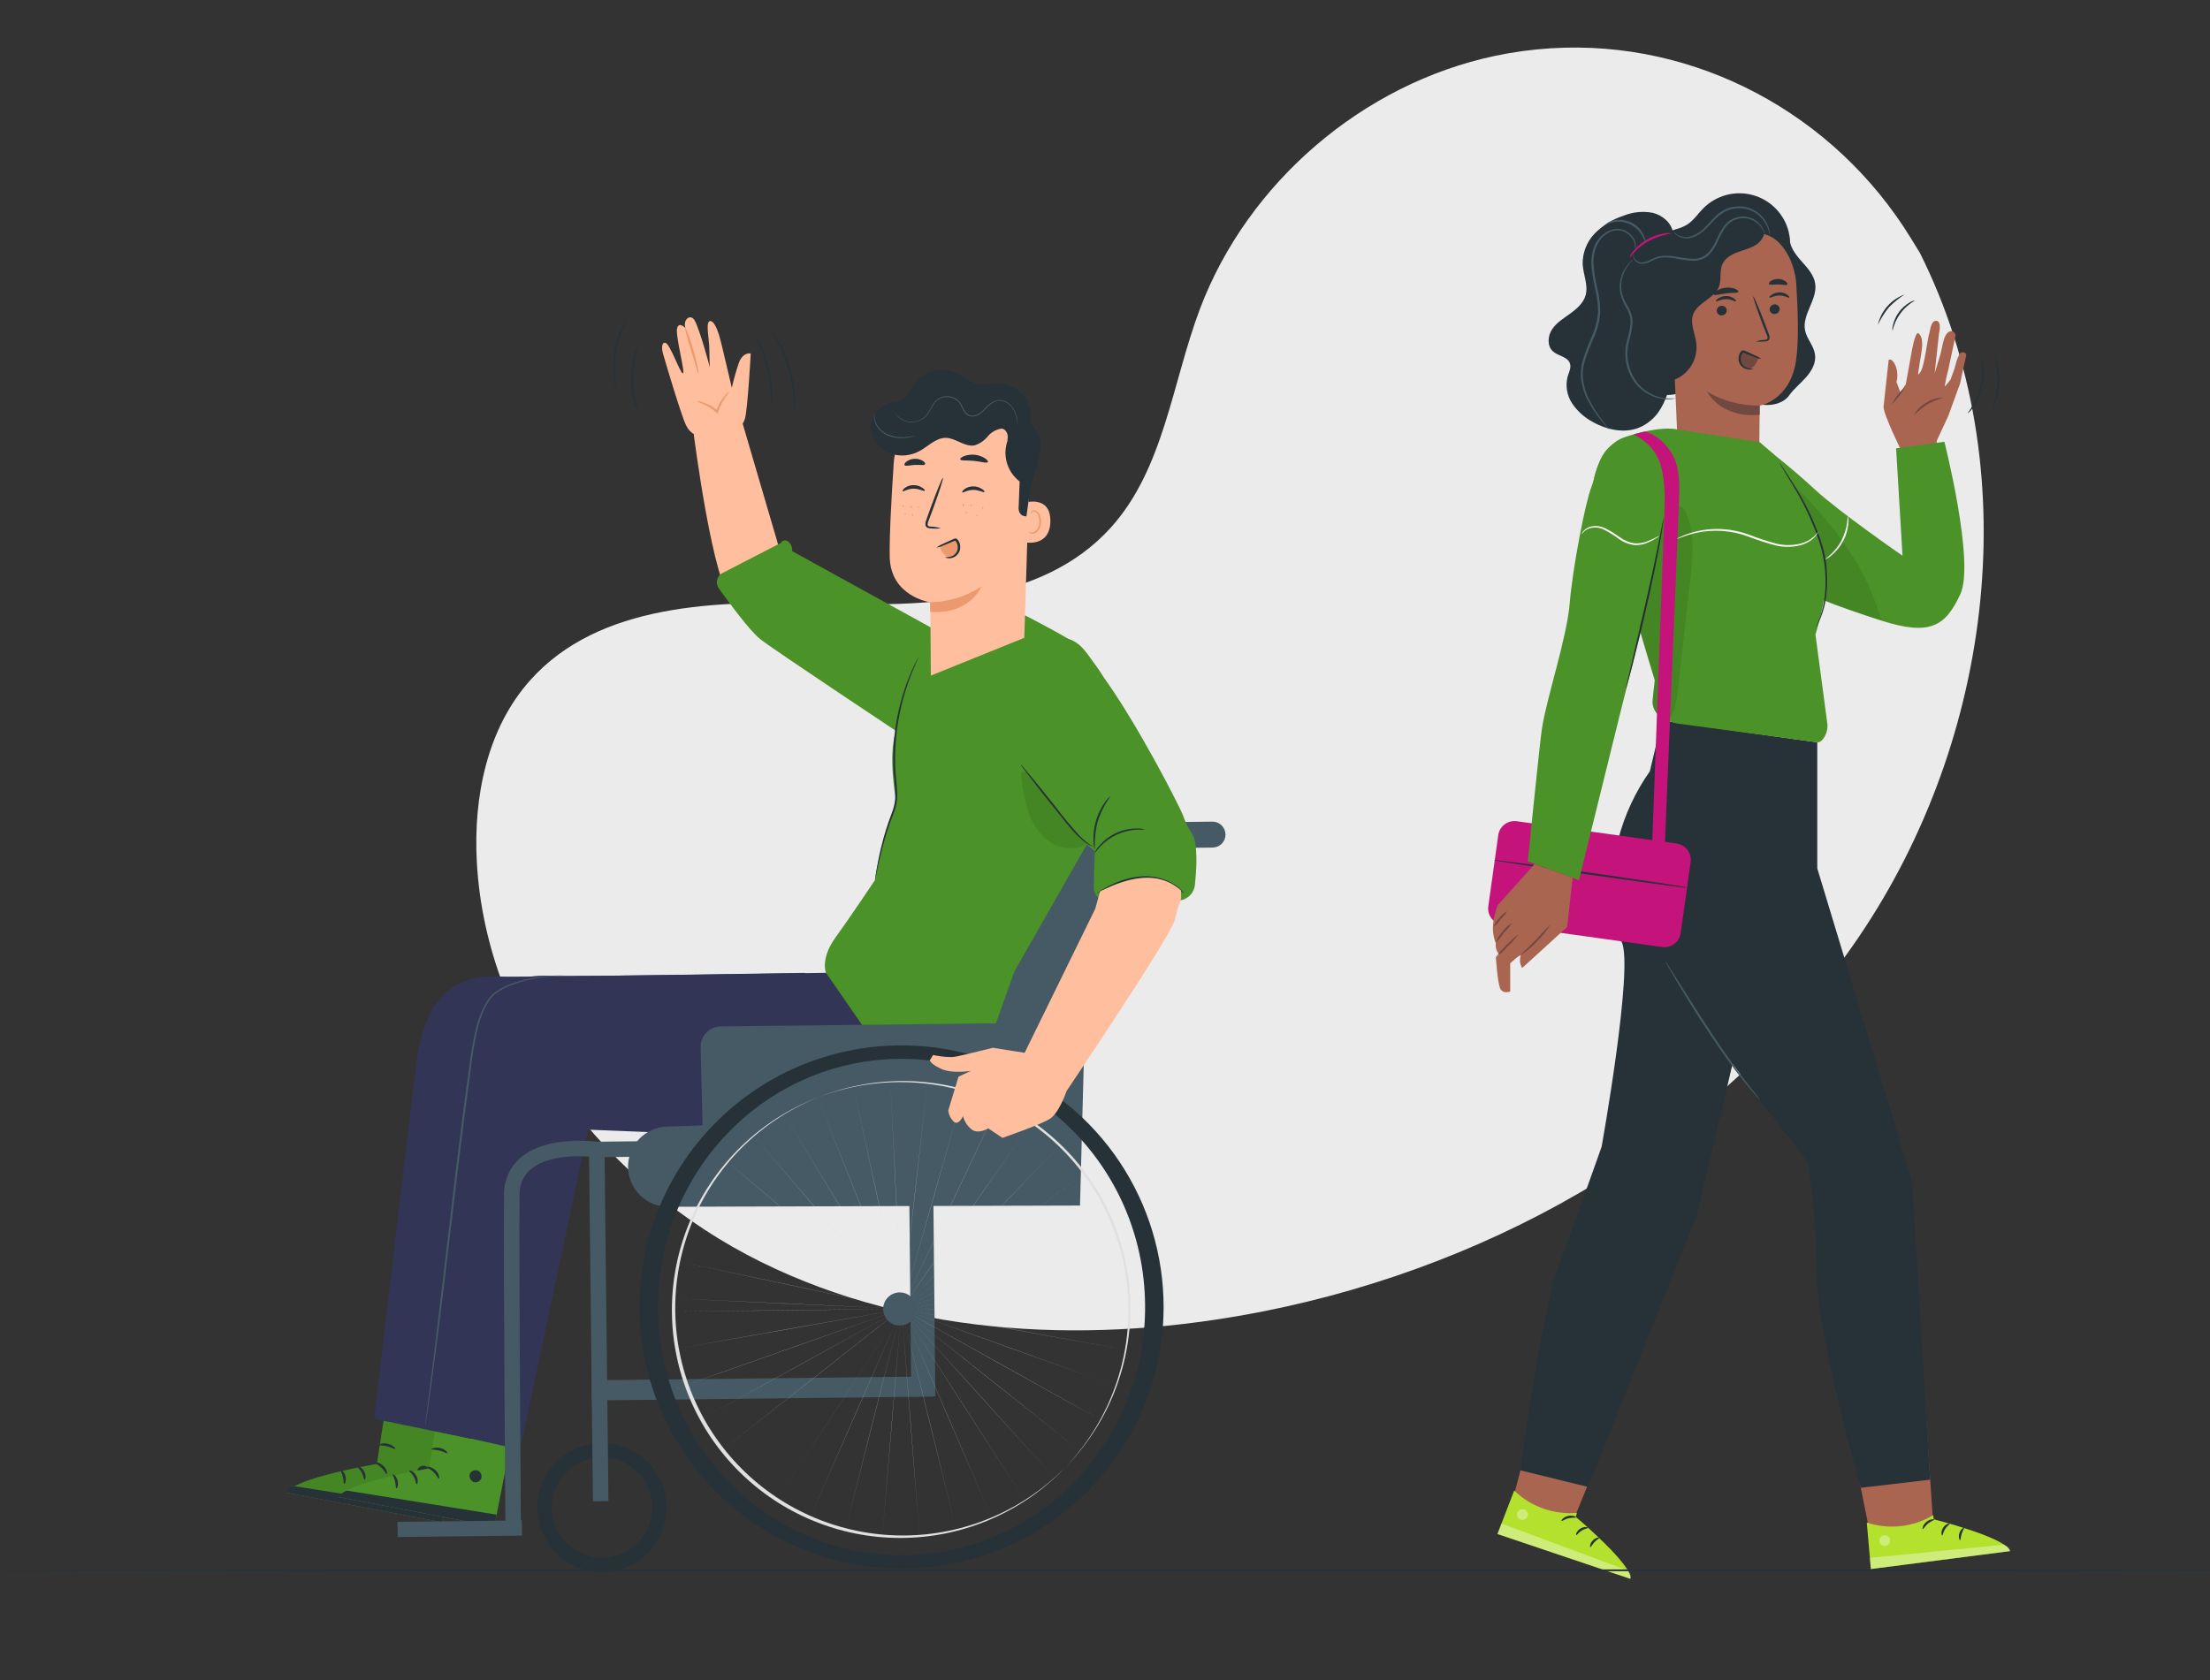 <svg width="568" height="432" viewBox="0 0 568 432" fill="none" xmlns="http://www.w3.org/2000/svg">
<rect x="0" y="0" width="568" height="432" fill="#333333" stroke="none"/>
<g clip-path="url(#clip0)">
<path d="M493.417 64.976L491.086 61.187C471.507 29.306 435.996 10.088 398.592 12.415C393.781 12.711 388.998 13.359 384.281 14.352C350.271 21.531 320.689 46.941 308.419 79.371C301.213 98.468 299.19 120.461 285.503 135.629C267.696 155.359 237.452 155.973 210.863 155.182C184.274 154.391 153.993 155.061 136.279 174.866C125.175 187.277 121.651 204.912 122.546 221.533C124.914 265.518 155.997 304.848 195.527 324.401C235.056 343.955 281.588 345.705 324.847 337.102C385.446 325.053 443.081 291.971 477.745 240.872C512.408 189.773 521.087 120.126 493.417 64.976Z" fill="#EBEBEB"/>
<path d="M229.161 184.54C229.161 184.54 191.02 155.824 188.242 154.111C183.338 151.094 178.304 111.662 178.304 111.662L190.424 107.36L200.129 140.48L236.489 162.975L229.161 184.54Z" fill="#FFBE9D"/>
<path d="M187.683 111.941C187.683 111.941 190.75 110.079 191.459 107.64C192.167 105.2 192.95 90.88 192.95 90.88C192.95 90.88 191.086 90.395 189.958 93.114C189.212 95.272 188.589 97.469 188.093 99.697C188.093 99.697 186.163 91.531 185.492 88.729C184.914 86.271 183.879 82.584 182.555 82.537C181.231 82.49 182.266 87.276 182.294 89.371C182.322 91.466 182.434 94.446 182.434 94.446C182.499 94.585 179.907 84.79 178.509 82.341C177.483 80.572 175.423 82.146 176.178 84.362C176.178 84.362 174.463 82.5 174.015 84.455C173.568 86.41 176.197 95.908 175.516 95.982C174.836 96.057 172.262 88.468 171.023 88.133C170.323 87.947 169.848 88.924 170.407 90.926C170.967 92.928 175.32 107.612 176.402 109.474C176.862 110.439 177.616 111.234 178.556 111.746L187.683 111.941Z" fill="#FFBE9D"/>
<path d="M179.162 103.208C179.743 103.173 180.325 103.275 180.859 103.506C182.199 103.953 183.433 104.669 184.486 105.61L184.048 105.731L184.104 105.563C184.571 104.205 185.282 102.943 186.201 101.839C186.91 100.992 187.46 100.582 187.506 100.628C187.553 100.675 185.642 102.658 184.616 105.768L184.57 105.926L184.43 106.327L184.122 106.047C181.745 103.869 179.097 103.366 179.162 103.208Z" fill="#EB996E"/>
<path d="M176.067 83.99C176.927 85.91 177.632 87.897 178.174 89.93C179.209 93.263 179.638 96.075 179.489 96.103C179.339 96.131 178.678 93.403 177.624 90.088C176.57 86.773 175.918 84.036 176.067 83.99Z" fill="#EB996E"/>
<path d="M247.817 166.039L203.589 141.69C203.632 141.23 203.564 140.765 203.388 140.337C203.213 139.909 202.936 139.53 202.582 139.232C202.445 139.112 202.283 139.025 202.107 138.976C201.932 138.928 201.748 138.919 201.569 138.952C201.389 138.984 201.22 139.056 201.072 139.162C200.925 139.269 200.804 139.407 200.717 139.567L185.688 147.314C185.345 147.494 185.044 147.746 184.807 148.052C184.57 148.358 184.401 148.712 184.312 149.089C184.224 149.466 184.218 149.858 184.294 150.238C184.371 150.618 184.528 150.976 184.756 151.29C187.45 155.014 192.503 161.923 195.3 164.242C198.097 166.56 233.525 190.071 233.525 190.071L247.817 166.039Z" fill="#4B9228"/>
<path d="M164.226 106.401C164.08 106.202 163.964 105.982 163.881 105.749C163.616 105.143 163.389 104.521 163.201 103.887C161.927 99.6 161.927 95.036 163.201 90.749C163.388 90.114 163.619 89.492 163.891 88.887C164.077 88.45 164.198 88.217 164.236 88.226C164.273 88.235 163.937 89.241 163.527 90.87C163.004 93.004 162.738 95.192 162.735 97.388C162.737 99.585 163.006 101.774 163.536 103.906C163.937 105.396 164.31 106.373 164.226 106.401Z" fill="#263238"/>
<path d="M158.307 99.772C158.192 99.547 158.116 99.305 158.083 99.055C157.934 98.397 157.822 97.732 157.747 97.062C157.261 92.604 157.999 88.098 159.882 84.027C160.157 83.413 160.468 82.816 160.815 82.239C160.928 82.018 161.073 81.814 161.243 81.634C161.318 81.634 160.815 82.565 160.181 84.166C158.492 88.239 157.771 92.646 158.074 97.044C158.204 98.72 158.381 99.753 158.307 99.772Z" fill="#263238"/>
<path d="M198.405 104.167C198.259 103.305 198.178 102.433 198.163 101.56C197.991 99.468 197.68 97.39 197.23 95.34C196.77 93.296 196.178 91.283 195.459 89.316C195.108 88.514 194.812 87.69 194.573 86.848C195.068 87.575 195.472 88.36 195.776 89.185C196.602 91.14 197.248 93.165 197.706 95.237C198.167 97.309 198.436 99.419 198.508 101.541C198.58 102.417 198.545 103.299 198.405 104.167Z" fill="#263238"/>
<path d="M204.148 106.234C204.064 106.234 204.148 104.958 204.017 102.919C203.871 100.269 203.434 97.643 202.712 95.088C201.977 92.538 200.967 90.075 199.701 87.742C198.722 85.954 197.994 84.949 198.06 84.865C198.284 85.062 198.479 85.291 198.638 85.544C199.127 86.197 199.581 86.874 199.999 87.574C202.759 92.222 204.263 97.507 204.362 102.91C204.38 103.724 204.352 104.538 204.278 105.349C204.276 105.649 204.232 105.946 204.148 106.234Z" fill="#263238"/>
<path d="M265.829 211.756L253.373 271.077L278.611 270.797L289.295 218.153L311.67 217.901C312.108 217.896 312.541 217.805 312.944 217.633C313.348 217.461 313.713 217.212 314.019 216.899C314.326 216.586 314.567 216.216 314.731 215.809C314.894 215.403 314.975 214.968 314.97 214.531C314.958 213.647 314.596 212.805 313.964 212.187C313.331 211.57 312.48 211.227 311.595 211.235L265.829 211.756Z" fill="#455A64"/>
<path d="M100.038 355.789L96.868 376.357C96.868 376.357 74.875 380.081 73.924 383.806L113.64 391.357L119.877 359.513L100.038 355.789Z" fill="#4B9228"/>
<g opacity="0.3">
<path opacity="0.3" d="M100.038 355.789L96.868 376.357C96.868 376.357 74.875 380.081 73.924 383.806L113.64 391.357L119.877 359.513L100.038 355.789Z" fill="black"/>
</g>
<path d="M109.481 376.981C109.841 377.169 110.118 377.483 110.259 377.863C110.4 378.243 110.395 378.662 110.246 379.039C110.073 379.405 109.765 379.691 109.386 379.837C109.008 379.983 108.588 379.977 108.213 379.821C107.832 379.619 107.539 379.285 107.389 378.881C107.24 378.478 107.244 378.033 107.402 377.633C107.626 377.27 107.982 377.007 108.396 376.9C108.809 376.792 109.248 376.848 109.621 377.055" fill="#263238"/>
<path d="M113.64 391.357L114.236 388.266L75.863 382.093C75.863 382.093 73.951 382.521 73.914 383.806L113.64 391.357Z" fill="#263238"/>
<path d="M96.271 376.04C96.271 376.227 97.203 376.506 98.023 377.307C98.844 378.108 99.217 379.02 99.403 378.983C99.59 378.946 99.524 377.763 98.471 376.804C97.417 375.845 96.261 375.854 96.271 376.04Z" fill="#263238"/>
<path d="M91.777 376.962C91.693 377.148 92.467 377.633 92.97 378.573C93.474 379.513 93.502 380.435 93.697 380.435C93.893 380.435 94.219 379.392 93.576 378.229C92.933 377.065 91.814 376.785 91.777 376.962Z" fill="#263238"/>
<path d="M88.458 381.497C88.626 381.571 89.083 380.649 88.784 379.495C88.486 378.34 87.666 377.744 87.554 377.893C87.442 378.042 87.889 378.713 88.123 379.662C88.356 380.612 88.272 381.441 88.458 381.497Z" fill="#263238"/>
<path d="M97.511 371.478C97.511 371.664 98.499 371.571 99.581 371.851C100.662 372.13 101.445 372.642 101.585 372.493C101.725 372.344 101.026 371.506 99.721 371.189C98.415 370.873 97.446 371.255 97.511 371.478Z" fill="#263238"/>
<path d="M113.435 356.925L110.274 377.493C110.274 377.493 88.281 381.217 87.33 384.942L127.037 392.493L133.283 360.64L113.435 356.925Z" fill="#4B9228"/>
<path d="M122.888 378.108C123.247 378.299 123.523 378.615 123.664 378.996C123.805 379.377 123.801 379.796 123.652 380.175C123.476 380.54 123.166 380.825 122.787 380.97C122.407 381.116 121.987 381.111 121.611 380.957C121.231 380.754 120.94 380.419 120.792 380.015C120.644 379.612 120.65 379.168 120.809 378.769C121.032 378.404 121.388 378.14 121.802 378.032C122.215 377.925 122.655 377.982 123.028 378.191" fill="#263238"/>
<path d="M127.037 392.493L127.643 389.402L89.279 383.229C89.279 383.229 87.414 383.657 87.33 384.942L127.037 392.493Z" fill="#263238"/>
<path d="M109.677 377.167C109.677 377.363 110.609 377.642 111.43 378.443C112.25 379.243 112.623 380.156 112.809 380.119C112.996 380.081 112.931 378.899 111.877 377.94C110.824 376.981 109.667 376.981 109.677 377.167Z" fill="#263238"/>
<path d="M105.184 378.098C105.1 378.275 105.874 378.769 106.377 379.709C106.881 380.649 106.909 381.571 107.105 381.571C107.3 381.571 107.627 380.528 106.983 379.365C106.34 378.201 105.221 377.912 105.184 378.098Z" fill="#263238"/>
<path d="M101.864 382.651C102.032 382.726 102.489 381.804 102.191 380.649C101.892 379.495 101.072 378.899 100.96 379.048C100.848 379.197 101.296 379.867 101.529 380.817C101.762 381.767 101.678 382.577 101.864 382.651Z" fill="#263238"/>
<path d="M110.917 372.567C110.964 372.754 111.905 372.661 112.987 372.94C114.068 373.219 114.852 373.731 114.991 373.582C115.131 373.433 114.432 372.586 113.127 372.279C111.822 371.972 110.852 372.409 110.917 372.567Z" fill="#263238"/>
<path d="M206.683 250.118C206.683 250.118 134.467 251.3 127.997 251.049C114.292 250.425 108.95 259.671 107.076 272.771C106.498 276.784 96.168 364.755 96.168 364.755L121.172 369.923L138.14 289.941C138.14 289.941 204.884 292.334 211.186 293.405C218.869 294.708 229.469 298.796 235.24 294.336C241.011 289.876 244.563 266.878 244.563 266.878L206.683 250.118Z" fill="#323556"/>
<path d="M212.277 250.099C212.277 250.099 147.566 251.151 141.095 250.863C127.391 250.248 122.048 259.485 120.175 272.585C119.597 276.598 109.267 367.232 109.267 367.232L133.665 372.661L151.258 289.792C151.258 289.792 218.001 292.185 224.304 293.256C231.986 294.559 242.586 298.647 248.357 294.187C254.128 289.727 257.68 266.719 257.68 266.719L212.277 250.099Z" fill="#323556"/>
<path d="M146.102 250.909H145.785H144.769C143.884 250.909 142.578 250.909 140.9 251.114C138.871 251.32 136.858 251.668 134.877 252.157C133.641 252.465 132.427 252.854 131.241 253.321C129.911 253.824 128.657 254.507 127.512 255.35C126.907 255.799 126.373 256.336 125.927 256.943C125.474 257.598 125.069 258.286 124.715 259C123.969 260.522 123.372 262.112 122.935 263.749C122.061 267.408 121.416 271.118 121.005 274.857C119.914 282.744 118.814 291.421 117.704 300.546C115.504 318.796 113.593 335.332 112.027 347.279C111.253 353.247 110.582 358.079 110.106 361.413L109.519 365.249L109.36 366.236C109.35 366.353 109.325 366.469 109.286 366.58C109.273 366.466 109.273 366.35 109.286 366.236L109.398 365.23C109.509 364.299 109.677 363.033 109.882 361.385C110.311 358.014 110.917 353.182 111.663 347.232C113.08 335.249 115.038 318.731 117.192 300.49C118.301 291.366 119.42 282.678 120.529 274.792C120.955 271.029 121.622 267.297 122.524 263.619C122.977 261.954 123.602 260.341 124.389 258.805C124.744 258.072 125.162 257.371 125.638 256.71C126.103 256.073 126.667 255.513 127.307 255.052C128.479 254.196 129.766 253.51 131.13 253.013C132.328 252.543 133.559 252.161 134.812 251.868C136.812 251.403 138.844 251.091 140.891 250.937C142.623 250.757 144.368 250.748 146.102 250.909Z" fill="#455A64"/>
<path d="M237.813 167.24L263.452 158.199C263.452 158.199 276.271 164.782 277.436 166.206C278.602 167.631 286.713 174.819 286.592 184.949C286.517 191.272 281.044 214.102 281.044 214.102L260.758 249.671L254.492 267.194L224.183 267.269L212.278 250.08C212.278 250.08 210.777 246.514 214.73 241.03C218.683 235.546 224.873 226.272 224.873 226.272C224.873 226.272 226.738 215.155 228.668 211.048C230.597 206.942 230.178 205.238 230.178 205.238C230.178 205.238 228.248 193.897 230.178 188.581C232.108 183.264 237.813 167.24 237.813 167.24Z" fill="#4B9228"/>
<path d="M270.295 163.99C277.632 163.143 279.04 167.826 283.403 173.776C291.999 185.499 303.298 207.436 304.147 209.884C305.34 213.339 306.589 214.102 306.999 215.816C307.783 219.056 307.484 223.991 307.111 227.501C306.989 228.637 306.44 229.684 305.575 230.43C304.709 231.177 303.593 231.568 302.45 231.523L284.829 231.728C284.337 231.738 283.847 231.649 283.39 231.465C282.933 231.282 282.518 231.008 282.17 230.66C281.821 230.312 281.547 229.897 281.363 229.441C281.179 228.985 281.09 228.496 281.1 228.004L281.37 218.842C281.37 218.842 271.311 210.601 268.933 204.875C266.556 199.149 257.923 193.776 257.923 193.776C257.923 193.776 251.098 183.255 255.881 174.568C257.373 171.784 267.628 164.297 270.295 163.99Z" fill="#4B9228"/>
<path d="M262.323 196.542C262.616 196.777 262.876 197.049 263.097 197.352L265.046 199.68C266.677 201.653 268.905 204.41 271.339 207.464C273.33 210.135 275.462 212.699 277.725 215.145C278.727 216.084 279.806 216.938 280.951 217.696C280.591 217.587 280.249 217.427 279.934 217.222C279.053 216.694 278.234 216.07 277.492 215.359C275.553 213.628 273.418 210.769 270.966 207.734C268.514 204.698 266.304 201.886 264.775 199.856L262.911 197.426C262.687 197.151 262.49 196.855 262.323 196.542Z" fill="#263238"/>
<g opacity="0.3">
<path opacity="0.3" d="M279.394 216.914C276.597 218.665 272.868 218.32 270.071 216.598C267.347 214.743 265.328 212.028 264.337 208.888C263.356 205.775 262.73 202.561 262.472 199.307C262.472 199.009 262.426 198.655 262.668 198.478C262.911 198.302 263.871 198.478 264.141 198.842C269.493 205.145 273.073 211.225 279.338 216.914" fill="black"/>
</g>
<path d="M294.245 213.255C294.245 213.339 293.397 213.255 292.045 213.302C290.288 213.412 288.568 213.851 286.973 214.596C285.383 215.352 283.948 216.397 282.74 217.678C281.808 218.665 281.379 219.391 281.305 219.354C281.572 218.663 281.971 218.03 282.479 217.492C283.653 216.098 285.115 214.974 286.764 214.197C288.414 213.421 290.212 213.011 292.036 212.994C292.782 212.938 293.532 213.027 294.245 213.255Z" fill="#263238"/>
<path d="M285.463 204.633C284.028 206.624 282.905 208.822 282.135 211.151C281.522 213.543 281.274 216.013 281.398 218.479C281.16 217.78 281.04 217.047 281.044 216.309C280.867 212.713 281.905 209.162 283.99 206.225C284.386 205.614 284.884 205.075 285.463 204.633Z" fill="#263238"/>
<path d="M224.873 226.291C224.879 226.087 224.901 225.885 224.938 225.685C224.994 225.304 225.078 224.754 225.209 223.991C225.46 222.52 225.843 220.387 226.477 217.79C227.218 214.742 228.152 211.744 229.274 208.814C229.942 207.119 230.216 205.295 230.075 203.478C230.01 201.616 229.702 199.605 229.6 197.547C229.315 190.552 230.323 183.563 232.574 176.933C233.251 174.927 234.051 172.965 234.97 171.057C235.278 170.378 235.567 169.875 235.753 169.53C235.832 169.344 235.936 169.169 236.061 169.009C236.003 169.201 235.928 169.388 235.837 169.568C235.688 169.931 235.427 170.452 235.138 171.141C234.289 173.065 233.543 175.033 232.9 177.035C230.768 183.646 229.821 190.58 230.103 197.519C230.196 199.531 230.504 201.505 230.569 203.451C230.705 205.329 230.412 207.214 229.712 208.963C228.57 211.87 227.602 214.842 226.812 217.864C226.141 220.443 225.703 222.52 225.386 224.019C225.246 224.708 225.125 225.266 225.032 225.695C225.002 225.899 224.949 226.099 224.873 226.291Z" fill="#263238"/>
<path d="M229.693 119.148C230.012 114.408 232.109 109.963 235.565 106.699C239.021 103.435 243.583 101.593 248.339 101.541H249.272C259.835 102.016 265.326 111.234 264.561 121.765L263.256 163.972L239.24 173.692L239.1 154.847C239.1 154.847 228.938 153.413 228.677 143.282C228.537 138.394 229.096 128.301 229.693 119.148Z" fill="#FFBE9D"/>
<path d="M239.016 154.837C243.726 154.774 248.32 153.366 252.254 150.778C252.254 150.778 249.224 158.106 239.1 157.296L239.016 154.837Z" fill="#EB996E"/>
<path d="M231.977 126.28C232.163 126.467 233.245 125.638 234.774 125.629C236.303 125.619 237.477 126.374 237.645 126.178C237.813 125.982 237.543 125.759 237.039 125.396C236.36 124.94 235.555 124.705 234.736 124.725C233.925 124.726 233.136 124.991 232.489 125.48C232.051 125.852 231.893 126.197 231.977 126.28Z" fill="#263238"/>
<path d="M247.304 126.597C247.491 126.783 248.572 125.955 250.101 125.945C251.63 125.936 252.814 126.69 252.982 126.495C253.15 126.299 252.879 126.076 252.376 125.712C251.693 125.256 250.885 125.022 250.064 125.042C249.254 125.049 248.467 125.313 247.817 125.796C247.407 126.159 247.211 126.504 247.304 126.597Z" fill="#263238"/>
<path d="M241.813 135.806C240.99 135.557 240.137 135.416 239.277 135.387C238.876 135.387 238.503 135.275 238.429 135.005C238.393 134.594 238.481 134.183 238.681 133.822C239.044 132.891 239.417 131.839 239.818 130.778C241.394 126.448 242.531 122.891 242.354 122.826C242.177 122.761 240.76 126.225 239.184 130.554L238.084 133.617C237.845 134.102 237.779 134.654 237.897 135.182C237.959 135.319 238.051 135.441 238.165 135.54C238.279 135.638 238.414 135.71 238.559 135.75C238.782 135.805 239.011 135.834 239.24 135.834C240.096 135.93 240.96 135.921 241.813 135.806Z" fill="#263238"/>
<path d="M246.791 118.096C246.95 118.515 248.507 118.291 250.334 118.487C252.161 118.683 253.653 119.167 253.895 118.785C253.998 118.599 253.737 118.208 253.131 117.798C252.329 117.306 251.425 117.004 250.488 116.913C249.551 116.823 248.605 116.947 247.724 117.277C247.062 117.556 246.726 117.891 246.791 118.096Z" fill="#263238"/>
<path d="M232.489 119.586C232.769 119.94 233.832 119.586 235.128 119.521C236.424 119.455 237.514 119.735 237.757 119.353C237.869 119.176 237.692 118.822 237.207 118.496C236.559 118.105 235.809 117.915 235.053 117.948C234.296 117.981 233.567 118.237 232.955 118.683C232.489 119.055 232.349 119.418 232.489 119.586Z" fill="#263238"/>
<path d="M263.144 129.297C263.312 129.223 270.08 127.146 269.959 134.074C269.838 141.001 262.892 139.446 262.883 139.241C262.874 139.037 263.144 129.297 263.144 129.297Z" fill="#FFBE9D"/>
<path d="M264.44 136.672C264.44 136.672 264.561 136.755 264.757 136.848C264.904 136.913 265.063 136.946 265.223 136.946C265.383 136.946 265.542 136.913 265.689 136.848C266.143 136.573 266.515 136.182 266.767 135.716C267.019 135.249 267.143 134.725 267.125 134.195C267.152 133.602 267.047 133.01 266.817 132.463C266.752 132.242 266.633 132.042 266.47 131.879C266.307 131.716 266.106 131.597 265.885 131.532C265.746 131.49 265.597 131.5 265.463 131.557C265.33 131.615 265.222 131.718 265.158 131.848C265.065 132.035 265.102 132.174 265.074 132.193C265.046 132.212 264.925 132.072 264.981 131.783C265.026 131.615 265.124 131.465 265.26 131.355C265.456 131.218 265.696 131.162 265.932 131.197C266.216 131.256 266.48 131.388 266.699 131.579C266.917 131.769 267.083 132.013 267.181 132.286C267.46 132.896 267.591 133.562 267.563 134.232C267.489 135.619 266.752 136.914 265.745 137.184C265.558 137.235 265.362 137.243 265.171 137.208C264.981 137.172 264.801 137.094 264.645 136.979C264.449 136.839 264.412 136.681 264.44 136.672Z" fill="#EB996E"/>
<path d="M258.37 108.766L229.469 109.697C230.435 107.722 231.876 106.017 233.664 104.735C237.396 101.788 241.963 100.09 246.716 99.883C251.434 99.753 261.102 105.377 264.551 108.589C267.348 111.15 267.348 113.403 267.348 113.403C267.824 117.128 265.773 121.42 264.98 125.107C264.57 126.969 263.806 132.752 263.806 132.752C262.211 132.752 261.605 131.504 261.829 129.958L262.062 123.785C260.448 122.548 259.284 120.817 258.747 118.856C258.21 116.896 258.33 114.814 259.088 112.928C259.433 112.379 260.291 109.837 258.37 108.766Z" fill="#263238"/>
<path d="M252.544 130.74C252.592 130.744 252.639 130.729 252.677 130.7C252.714 130.671 252.74 130.629 252.749 130.582C252.758 130.535 252.748 130.487 252.722 130.447C252.696 130.407 252.656 130.379 252.609 130.368C252.587 130.364 252.563 130.365 252.541 130.37C252.518 130.376 252.497 130.386 252.479 130.4C252.46 130.414 252.445 130.431 252.434 130.452C252.423 130.472 252.416 130.494 252.414 130.517C252.402 130.564 252.409 130.613 252.434 130.655C252.458 130.697 252.498 130.727 252.544 130.74Z" fill="#EB996E"/>
<path d="M249.56 130.098C249.585 130.1 249.611 130.098 249.635 130.09C249.659 130.083 249.681 130.07 249.701 130.054C249.72 130.037 249.735 130.017 249.747 129.994C249.758 129.971 249.764 129.946 249.765 129.921C249.78 129.872 249.774 129.819 249.75 129.773C249.725 129.728 249.684 129.694 249.635 129.679C249.584 129.676 249.535 129.693 249.496 129.726C249.458 129.759 249.434 129.806 249.429 129.856C249.421 129.88 249.417 129.906 249.42 129.932C249.422 129.958 249.429 129.983 249.441 130.006C249.454 130.028 249.47 130.048 249.491 130.064C249.511 130.08 249.535 130.092 249.56 130.098Z" fill="#EB996E"/>
<path d="M247.556 130.079C247.649 130.079 247.733 129.977 247.752 129.819C247.77 129.66 247.705 129.53 247.612 129.521C247.519 129.511 247.426 129.623 247.416 129.781C247.407 129.94 247.453 130.07 247.556 130.079Z" fill="#EB996E"/>
<path d="M251.136 132.621C251.229 132.621 251.304 132.575 251.304 132.51C251.304 132.444 251.229 132.398 251.127 132.398C251.024 132.398 250.959 132.454 250.959 132.51C250.959 132.565 251.006 132.621 251.136 132.621Z" fill="#EB996E"/>
<path d="M248.339 132.025C248.378 132.033 248.419 132.028 248.455 132.012C248.492 131.996 248.522 131.97 248.543 131.936C248.564 131.902 248.574 131.863 248.572 131.823C248.57 131.783 248.555 131.745 248.531 131.714C248.507 131.682 248.474 131.659 248.436 131.647C248.398 131.635 248.357 131.635 248.319 131.646C248.281 131.658 248.247 131.681 248.223 131.712C248.198 131.743 248.183 131.781 248.181 131.82C248.175 131.868 248.189 131.917 248.219 131.955C248.248 131.993 248.291 132.018 248.339 132.025Z" fill="#EB996E"/>
<path d="M234.13 130.517C234.159 130.525 234.189 130.526 234.218 130.519C234.246 130.513 234.273 130.499 234.295 130.48C234.318 130.46 234.335 130.436 234.345 130.408C234.355 130.38 234.358 130.351 234.354 130.321C234.366 130.275 234.358 130.225 234.334 130.183C234.31 130.142 234.27 130.111 234.224 130.098C234.175 130.095 234.126 130.111 234.088 130.142C234.05 130.173 234.025 130.217 234.018 130.266C234.004 130.289 233.996 130.315 233.994 130.342C233.993 130.369 233.998 130.396 234.009 130.42C234.02 130.445 234.036 130.467 234.058 130.484C234.079 130.5 234.104 130.512 234.13 130.517Z" fill="#EB996E"/>
<path d="M232.098 130.321C232.15 130.321 232.2 130.301 232.237 130.264C232.273 130.227 232.294 130.178 232.294 130.126C232.302 130.074 232.291 130.021 232.261 129.978C232.232 129.935 232.187 129.904 232.136 129.893C232.042 129.893 231.958 129.977 231.949 130.098C231.94 130.219 232.005 130.321 232.098 130.321Z" fill="#EB996E"/>
<path d="M235.93 130.545C235.971 130.554 236.014 130.547 236.05 130.527C236.086 130.506 236.113 130.473 236.126 130.433C236.129 130.389 236.115 130.346 236.088 130.311C236.06 130.277 236.021 130.254 235.977 130.247C235.937 130.241 235.897 130.251 235.865 130.274C235.832 130.298 235.811 130.333 235.805 130.373C235.798 130.412 235.808 130.452 235.832 130.485C235.855 130.517 235.891 130.539 235.93 130.545Z" fill="#EB996E"/>
<path d="M234.448 132.593C234.493 132.6 234.538 132.592 234.578 132.57C234.618 132.548 234.649 132.514 234.667 132.473C234.685 132.431 234.689 132.385 234.678 132.341C234.667 132.297 234.642 132.258 234.606 132.23C234.583 132.221 234.558 132.217 234.533 132.218C234.509 132.219 234.484 132.225 234.462 132.235C234.439 132.245 234.419 132.26 234.402 132.279C234.385 132.297 234.372 132.318 234.364 132.342C234.344 132.387 234.341 132.437 234.357 132.484C234.372 132.531 234.405 132.57 234.448 132.593Z" fill="#EB996E"/>
<path d="M232.713 132.267C232.754 132.258 232.789 132.234 232.812 132.199C232.835 132.164 232.843 132.122 232.834 132.081C232.818 132.043 232.787 132.013 232.749 131.998C232.711 131.982 232.668 131.982 232.629 131.997C232.609 132.001 232.589 132.008 232.571 132.019C232.553 132.031 232.538 132.046 232.527 132.063C232.516 132.081 232.508 132.101 232.505 132.122C232.501 132.142 232.503 132.163 232.508 132.184C232.525 132.222 232.555 132.252 232.594 132.267C232.632 132.283 232.675 132.283 232.713 132.267Z" fill="#EB996E"/>
<path d="M264.72 109.018C265.026 107.734 265.03 106.398 264.733 105.112C264.435 103.827 263.844 102.628 263.005 101.609C262.166 100.59 261.103 99.779 259.897 99.239C258.692 98.698 257.378 98.445 256.058 98.496C254.723 98.713 253.374 98.828 252.022 98.841C249.523 98.589 247.565 96.615 245.234 95.666C243.395 94.971 241.375 94.911 239.498 95.497C237.62 96.083 235.993 97.279 234.876 98.897C234.009 100.219 233.45 101.848 232.08 102.686C230.924 103.412 229.45 103.366 228.145 103.776C226.839 104.245 225.72 105.123 224.954 106.279C224.188 107.435 223.816 108.807 223.894 110.191C224.022 111.566 224.524 112.88 225.346 113.991C226.167 115.102 227.277 115.968 228.555 116.494C229.852 116.986 231.242 117.183 232.624 117.07C234.006 116.957 235.346 116.538 236.545 115.843C238.708 114.604 240.638 112.519 243.137 112.565C245.635 112.612 248.003 115.014 250.539 114.483C251.832 114.057 252.976 113.272 253.84 112.221C254.703 111.162 255.916 110.445 257.261 110.2C258.613 110.098 259.34 111.951 258.874 113.217L264.654 109.018" fill="#263238"/>
<path d="M229.981 106.057C229.991 106.093 230.007 106.128 230.028 106.159C230.028 106.224 230.121 106.317 230.205 106.439C230.443 106.784 230.725 107.097 231.044 107.37C231.552 107.802 232.137 108.134 232.769 108.347C233.618 108.625 234.527 108.667 235.398 108.468C236.459 108.233 237.421 107.673 238.148 106.867C238.922 105.992 239.379 104.828 240.106 103.803C240.461 103.275 240.933 102.835 241.486 102.519C242.081 102.218 242.74 102.067 243.407 102.081C244.093 102.091 244.767 102.263 245.374 102.584C245.995 102.924 246.506 103.435 246.847 104.055C247.201 104.688 247.462 105.386 247.882 105.992C248.083 106.31 248.357 106.576 248.681 106.768C249.005 106.961 249.37 107.074 249.746 107.1C250.463 107.105 251.165 106.894 251.76 106.494C252.323 106.126 252.834 105.684 253.28 105.182C254.019 104.242 255.003 103.524 256.123 103.105C256.627 103.002 257.146 103.007 257.648 103.12C258.149 103.232 258.621 103.449 259.032 103.757C259.732 104.259 260.291 104.932 260.654 105.712C260.933 106.306 261.139 106.931 261.27 107.574C261.381 108.096 261.437 108.506 261.475 108.794C261.487 108.938 261.509 109.081 261.54 109.223C261.54 109.223 261.54 109.223 261.54 109.111C261.54 108.999 261.54 108.934 261.54 108.785C261.512 108.37 261.462 107.956 261.391 107.547C261.271 106.904 261.074 106.279 260.803 105.684C260.446 104.869 259.88 104.163 259.163 103.636C258.729 103.304 258.229 103.068 257.697 102.944C257.165 102.82 256.612 102.812 256.077 102.919C254.907 103.332 253.877 104.064 253.103 105.033C252.674 105.516 252.178 105.936 251.63 106.28C251.077 106.646 250.428 106.84 249.765 106.839C249.431 106.814 249.107 106.711 248.82 106.538C248.533 106.365 248.292 106.127 248.115 105.843C247.743 105.239 247.4 104.618 247.089 103.98C246.737 103.312 246.2 102.759 245.542 102.388C244.895 102.046 244.176 101.861 243.444 101.848C242.734 101.841 242.033 102.007 241.402 102.332C240.812 102.67 240.308 103.138 239.929 103.701C239.193 104.772 238.745 105.917 238.009 106.764C237.318 107.542 236.403 108.085 235.389 108.319C234.552 108.522 233.676 108.496 232.853 108.245C232.233 108.04 231.655 107.724 231.147 107.314C230.704 106.949 230.312 106.526 229.981 106.057Z" fill="#455A64"/>
<path d="M224.742 106.224C224.674 106.403 224.636 106.592 224.63 106.783C224.597 107.304 224.654 107.827 224.798 108.329C225.014 109.076 225.393 109.765 225.907 110.349C226.54 111.064 227.327 111.624 228.21 111.988C229.812 112.621 231.558 112.798 233.254 112.5C233.763 112.422 234.267 112.316 234.764 112.183C234.951 112.144 235.133 112.081 235.305 111.997C235.305 111.997 234.512 112.155 233.235 112.304C231.575 112.538 229.882 112.339 228.322 111.727C227.476 111.378 226.716 110.851 226.094 110.182C225.595 109.626 225.217 108.973 224.984 108.263C224.791 107.602 224.709 106.913 224.742 106.224Z" fill="#455A64"/>
<path d="M241.514 140.564C241.742 141.182 242.056 141.765 242.447 142.295C242.642 142.559 242.891 142.778 243.177 142.939C243.463 143.099 243.78 143.197 244.106 143.227C244.453 143.227 244.794 143.142 245.099 142.98C245.405 142.818 245.666 142.583 245.859 142.295C246.222 141.69 246.385 140.987 246.325 140.284C246.325 139.66 245.99 138.906 245.393 138.841C245.127 138.835 244.864 138.896 244.628 139.018L241.347 140.387" fill="#EB996E"/>
<path d="M242.867 143.236C243.46 143.271 244.055 143.192 244.619 143.003C245.193 142.772 245.661 142.337 245.934 141.783C246.086 141.444 246.165 141.075 246.165 140.703C246.165 140.331 246.086 139.963 245.934 139.623C245.856 139.451 245.759 139.289 245.645 139.139C245.514 138.999 245.533 139.009 245.393 139.027C245.215 139.089 245.041 139.161 244.871 139.241L244.33 139.465C243.622 139.763 242.988 140.014 242.466 140.228C241.902 140.506 241.298 140.694 240.676 140.787C241.167 140.397 241.714 140.083 242.298 139.856C242.82 139.595 243.435 139.297 244.163 138.981L244.694 138.739C244.89 138.655 245.03 138.571 245.3 138.478C245.458 138.427 245.627 138.427 245.785 138.478C245.931 138.538 246.056 138.638 246.148 138.767C246.302 138.954 246.43 139.161 246.531 139.381C246.716 139.8 246.806 140.254 246.793 140.712C246.78 141.169 246.665 141.618 246.456 142.025C246.284 142.352 246.048 142.641 245.763 142.876C245.479 143.11 245.15 143.287 244.797 143.394C244.336 143.544 243.844 143.57 243.37 143.469C243.007 143.357 242.848 143.273 242.867 143.236Z" fill="#263238"/>
<path d="M281.995 229.624C282.232 229.401 282.495 229.207 282.778 229.047C283.291 228.711 284.065 228.255 285.053 227.743C287.621 226.375 290.441 225.542 293.341 225.294C296.281 225.076 299.215 225.782 301.732 227.315C302.48 227.785 303.161 228.355 303.755 229.009C303.982 229.236 304.176 229.493 304.333 229.773C303.47 228.967 302.534 228.244 301.536 227.613C299.062 226.197 296.223 225.548 293.379 225.75C290.537 226.002 287.765 226.772 285.202 228.022C283.207 229.019 282.042 229.689 281.995 229.624Z" fill="#263238"/>
<path d="M278.826 262.818L277.576 309.932L171.778 310.248C169.055 310.256 166.438 309.189 164.499 307.28C162.559 305.37 161.453 302.773 161.421 300.053C161.39 297.355 162.419 294.752 164.287 292.802C166.156 290.853 168.714 289.712 171.415 289.624L180.561 289.326L180.067 269.261C180.049 268.565 180.171 267.872 180.423 267.223C180.676 266.574 181.056 265.981 181.54 265.48C182.024 264.978 182.603 264.578 183.243 264.301C183.883 264.025 184.572 263.878 185.269 263.87L278.826 262.818Z" fill="#455A64"/>
<path d="M234.213 359.035L240.395 358.974L239.772 296.776L233.591 296.837L234.213 359.035Z" fill="#455A64"/>
<path d="M152.097 360.041L239.971 359.045L239.912 353.859L152.038 354.855L152.097 360.041Z" fill="#455A64"/>
<path d="M231.697 394.756C216.213 394.666 201.397 388.448 190.496 377.466C179.596 366.484 173.499 351.633 173.544 336.169C173.59 320.705 179.772 305.89 190.737 294.972C201.701 284.053 216.553 277.921 232.037 277.921C247.521 277.921 262.373 284.053 273.337 294.972C284.302 305.89 290.484 320.705 290.53 336.169C290.575 351.633 284.479 366.484 273.578 377.466C262.677 388.448 247.861 394.666 232.377 394.756H231.697ZM231.697 278.2H231.016C215.486 278.29 200.624 284.526 189.69 295.541C178.756 306.557 172.642 321.453 172.687 336.963C172.732 352.474 178.933 367.334 189.931 378.286C200.929 389.238 215.826 395.388 231.356 395.388C246.887 395.388 261.784 389.238 272.782 378.286C283.78 367.334 289.981 352.474 290.026 336.963C290.071 321.453 283.956 306.557 273.022 295.541C262.088 284.526 247.227 278.29 231.697 278.2Z" fill="#E0E0E0"/>
<path d="M202.274 336.86C218.328 336.673 231.334 336.506 231.334 336.496C231.334 336.487 218.328 336.627 202.264 336.822C186.201 337.018 173.205 337.176 173.214 337.185C173.223 337.195 186.229 337.027 202.274 336.86Z" fill="#E0E0E0"/>
<path d="M202.721 341.683C218.571 338.889 231.343 336.617 231.343 336.608L202.712 341.636C186.909 344.429 174.09 346.692 174.1 346.701C174.109 346.711 186.919 344.476 202.721 341.683Z" fill="#E0E0E0"/>
<path d="M203.943 346.338C219.083 340.994 231.353 336.655 231.343 336.636L203.934 346.301C188.802 351.618 176.552 355.956 176.552 355.975L203.943 346.338Z" fill="#E0E0E0"/>
<path d="M205.919 350.705C219.978 342.958 231.361 336.664 231.361 336.655C231.361 336.645 219.959 342.921 205.9 350.677C191.841 358.433 180.467 364.709 180.467 364.718C180.467 364.728 191.869 358.443 205.919 350.705Z" fill="#E0E0E0"/>
<path d="M208.585 354.718C221.19 344.783 231.399 336.72 231.39 336.711C231.38 336.701 221.134 344.746 208.567 354.69C195.999 364.634 185.753 372.679 185.763 372.689L208.585 354.718Z" fill="#E0E0E0"/>
<path d="M211.867 358.238C222.691 346.394 231.446 336.822 231.446 336.822C231.446 336.822 222.654 346.413 211.867 358.238C201.081 370.063 192.289 379.653 192.289 379.653C192.289 379.653 201.053 370.072 211.867 358.238Z" fill="#E0E0E0"/>
<path d="M215.709 361.18C224.463 347.735 231.558 336.841 231.558 336.832L215.709 361.161C206.964 374.597 199.859 385.491 199.859 385.501C199.859 385.51 206.926 374.616 215.709 361.18Z" fill="#E0E0E0"/>
<path d="M219.922 363.461C226.355 348.778 231.567 336.869 231.558 336.86C231.548 336.85 226.327 348.759 219.885 363.452C213.443 378.145 208.25 390.044 208.25 390.044C208.25 390.044 213.48 378.145 219.922 363.461Z" fill="#E0E0E0"/>
<path d="M224.472 365.026C228.415 349.476 231.594 336.878 231.585 336.878C231.576 336.878 228.378 349.467 224.434 365.016C220.491 380.566 217.321 393.154 217.33 393.164C217.339 393.173 220.537 380.566 224.472 365.026Z" fill="#E0E0E0"/>
<path d="M229.227 365.817C230.569 349.839 231.642 336.888 231.632 336.888C231.623 336.888 230.532 349.83 229.19 365.817C227.847 381.804 226.775 394.756 226.784 394.756C226.794 394.756 227.894 381.785 229.227 365.817Z" fill="#E0E0E0"/>
<path d="M234.047 365.826C232.797 349.839 231.772 336.888 231.753 336.888C231.735 336.888 232.751 349.849 234.009 365.836C235.268 381.823 236.294 394.756 236.303 394.756C236.312 394.756 235.287 381.804 234.047 365.826Z" fill="#E0E0E0"/>
<path d="M238.811 365.063C234.96 349.495 231.828 336.878 231.818 336.878C231.809 336.878 234.923 349.504 238.773 365.072C242.624 380.64 245.756 393.247 245.766 393.238C245.775 393.229 242.661 380.622 238.811 365.063Z" fill="#E0E0E0"/>
<path d="M243.379 363.526C237.021 348.796 231.856 336.869 231.837 336.878C231.818 336.887 236.983 348.815 243.342 363.536C249.7 378.257 254.865 390.184 254.865 390.184C254.865 390.184 249.737 378.238 243.379 363.526Z" fill="#E0E0E0"/>
<path d="M247.63 361.236C238.941 347.744 231.893 336.822 231.884 336.832C231.874 336.841 238.913 347.772 247.602 361.255C256.292 374.737 263.34 385.659 263.349 385.65C263.358 385.64 256.32 374.737 247.63 361.236Z" fill="#E0E0E0"/>
<path d="M251.462 358.331C240.694 346.441 231.959 336.804 231.949 336.813C231.94 336.822 240.666 346.469 251.434 358.359C262.203 370.249 270.929 379.858 270.938 379.858C270.948 379.858 262.221 370.221 251.462 358.331Z" fill="#E0E0E0"/>
<path d="M254.763 354.83C242.205 344.83 232.024 336.738 232.015 336.748C232.005 336.757 242.177 344.867 254.735 354.858C267.293 364.849 277.464 372.94 277.474 372.931L254.763 354.83Z" fill="#E0E0E0"/>
<path d="M257.447 350.835C243.463 343.014 232.061 336.683 232.061 336.692C232.061 336.701 243.407 343.042 257.429 350.873C271.45 358.703 282.834 365.016 282.834 365.007L257.447 350.835Z" fill="#E0E0E0"/>
<path d="M259.442 346.459C244.33 341.031 232.079 336.645 232.079 336.655C232.079 336.664 244.32 341.068 259.424 346.496C274.527 351.925 286.777 356.301 286.777 356.292C286.777 356.282 274.536 351.925 259.442 346.459Z" fill="#E0E0E0"/>
<path d="M260.692 341.813C244.889 338.936 232.089 336.617 232.089 336.627L260.683 341.85C276.467 344.718 289.276 347.037 289.276 347.027C289.276 347.018 276.476 344.681 260.692 341.813Z" fill="#E0E0E0"/>
<path d="M261.167 337.027C245.103 336.757 232.098 336.552 232.098 336.562L261.167 337.064L290.217 337.539C290.217 337.539 277.24 337.288 261.167 337.027Z" fill="#E0E0E0"/>
<path d="M260.859 332.213C244.963 334.532 232.088 336.422 232.098 336.441C232.107 336.459 244.973 334.578 260.859 332.251C276.746 329.923 289.612 328.042 289.612 328.033C289.612 328.023 276.736 329.895 260.859 332.213Z" fill="#E0E0E0"/>
<path d="M259.769 327.521L232.089 336.403C232.089 336.403 244.488 332.455 259.778 327.558C275.068 322.66 287.496 318.694 287.496 318.684C287.496 318.675 275.049 322.632 259.769 327.521Z" fill="#E0E0E0"/>
<path d="M257.923 323.061C243.64 330.398 232.079 336.347 232.079 336.357C232.079 336.366 243.658 330.435 257.941 323.098C272.224 315.761 283.766 309.82 283.766 309.811C283.766 309.802 272.196 315.742 257.923 323.061Z" fill="#E0E0E0"/>
<path d="M255.378 318.992C242.484 328.554 232.07 336.31 232.07 336.319C232.07 336.329 242.531 328.582 255.378 319.02C268.225 309.457 278.686 301.701 278.686 301.692C278.686 301.682 268.253 309.429 255.378 318.992Z" fill="#E0E0E0"/>
<path d="M252.199 315.37C241.011 326.897 231.987 336.245 231.996 336.245C232.005 336.245 241.058 326.934 252.227 315.397C263.396 303.861 272.43 294.531 272.421 294.531C272.411 294.531 263.359 303.852 252.199 315.37Z" fill="#E0E0E0"/>
<path d="M248.479 312.316C239.324 325.5 231.921 336.189 231.931 336.189C231.94 336.189 239.389 325.519 248.507 312.343C257.625 299.168 265.055 288.479 265.046 288.47C265.037 288.461 257.662 299.15 248.479 312.316Z" fill="#E0E0E0"/>
<path d="M244.302 309.913C237.431 324.401 231.874 336.152 231.884 336.161C231.893 336.17 237.478 324.42 244.339 309.923C251.201 295.425 256.73 283.693 256.73 283.684C256.73 283.675 251.136 295.425 244.302 309.913Z" fill="#E0E0E0"/>
<path d="M239.799 308.219C235.398 323.638 231.846 336.152 231.855 336.152C231.865 336.152 235.436 323.656 239.836 308.219C244.237 292.781 247.779 280.285 247.77 280.285C247.761 280.285 244.19 292.8 239.799 308.219Z" fill="#E0E0E0"/>
<path d="M235.072 307.288C233.263 323.219 231.809 336.152 231.818 336.152C231.828 336.152 233.301 323.237 235.109 307.288C236.918 291.338 238.373 278.423 238.354 278.423C238.335 278.423 236.872 291.403 235.072 307.288Z" fill="#E0E0E0"/>
<path d="M230.253 307.129C231.036 323.154 231.688 336.133 231.698 336.133C231.707 336.133 231.082 323.098 230.29 307.129C229.497 291.161 228.854 278.144 228.845 278.144C228.836 278.144 229.46 291.124 230.253 307.129Z" fill="#E0E0E0"/>
<path d="M225.469 307.762C228.854 323.433 231.613 336.133 231.623 336.133C231.632 336.133 228.9 323.424 225.507 307.753C222.113 292.083 219.363 279.382 219.354 279.382C219.344 279.382 222.076 292.092 225.469 307.762Z" fill="#E0E0E0"/>
<path d="M220.854 309.159C226.774 324.057 231.585 336.161 231.594 336.161C231.604 336.161 226.812 324.057 220.892 309.159C214.971 294.261 210.161 282.157 210.151 282.157C210.142 282.157 214.934 294.271 220.854 309.159Z" fill="#E0E0E0"/>
<path d="M216.538 311.301C224.826 325.034 231.548 336.161 231.558 336.152C231.567 336.143 224.854 324.979 216.566 311.282C208.278 297.585 201.556 286.421 201.547 286.431C201.538 286.44 208.25 297.576 216.538 311.301Z" fill="#E0E0E0"/>
<path d="M212.623 314.113C223.046 326.319 231.492 336.208 231.502 336.198C231.511 336.189 223.111 326.291 212.66 314.085C202.209 301.878 193.799 291.999 193.79 292.008C193.781 292.017 202.218 301.915 212.623 314.113Z" fill="#E0E0E0"/>
<path d="M209.228 317.52L231.427 336.254C231.427 336.254 221.507 327.874 209.247 317.493C196.987 307.111 187.058 298.749 187.049 298.759C187.04 298.768 196.978 307.167 209.228 317.52Z" fill="#E0E0E0"/>
<path d="M206.385 321.431C220.164 329.662 231.343 336.329 231.343 336.329C231.343 336.329 220.155 329.643 206.404 321.431C192.652 313.219 181.464 306.533 181.455 306.533C181.446 306.533 192.652 313.209 206.385 321.431Z" fill="#E0E0E0"/>
<path d="M204.297 325.751C219.213 331.617 231.333 336.366 231.333 336.357C231.333 336.347 219.213 331.58 204.297 325.714C189.38 319.848 177.26 315.1 177.26 315.109C177.26 315.118 189.37 319.885 204.297 325.751Z" fill="#E0E0E0"/>
<path d="M202.908 330.36C218.617 333.694 231.343 336.394 231.352 336.385C231.362 336.375 218.626 333.656 202.917 330.323C187.208 326.99 174.491 324.29 174.491 324.299C174.491 324.308 187.217 327.027 202.908 330.36Z" fill="#E0E0E0"/>
<path d="M202.301 335.165C218.337 335.9 231.343 336.487 231.343 336.468C231.343 336.45 218.291 335.854 202.301 335.128C186.312 334.401 173.27 333.805 173.27 333.815C173.27 333.824 186.266 334.401 202.301 335.165Z" fill="#E0E0E0"/>
<path d="M226.99 336.562C226.997 337.405 227.255 338.228 227.731 338.925C228.206 339.623 228.879 340.163 229.662 340.479C230.446 340.795 231.305 340.871 232.132 340.698C232.959 340.526 233.717 340.112 234.308 339.51C234.9 338.907 235.299 338.143 235.455 337.314C235.612 336.485 235.518 335.628 235.187 334.851C234.856 334.075 234.301 333.415 233.594 332.953C232.886 332.492 232.058 332.251 231.213 332.26C230.653 332.265 230.099 332.38 229.583 332.599C229.067 332.818 228.6 333.136 228.208 333.536C227.815 333.935 227.506 334.408 227.297 334.927C227.088 335.447 226.983 336.002 226.99 336.562Z" fill="#455A64"/>
<path d="M138.094 387.754C138.127 391.036 139.135 394.235 140.988 396.945C142.842 399.655 145.46 401.755 148.509 402.98C151.558 404.204 154.903 404.498 158.119 403.824C161.336 403.149 164.28 401.538 166.579 399.192C168.878 396.846 170.429 393.872 171.035 390.646C171.641 387.42 171.276 384.087 169.985 381.069C168.694 378.05 166.536 375.482 163.783 373.688C161.031 371.895 157.807 370.957 154.521 370.994C152.34 371.017 150.186 371.469 148.18 372.324C146.174 373.178 144.357 374.419 142.831 375.976C141.306 377.532 140.103 379.373 139.29 381.394C138.477 383.415 138.07 385.576 138.094 387.754ZM141.823 387.707C141.795 385.161 142.524 382.665 143.917 380.532C145.31 378.4 147.305 376.728 149.649 375.727C151.993 374.727 154.582 374.443 157.088 374.911C159.593 375.379 161.904 376.579 163.727 378.358C165.551 380.138 166.805 382.417 167.332 384.908C167.858 387.399 167.634 389.99 166.686 392.354C165.739 394.718 164.111 396.748 162.009 398.188C159.907 399.628 157.424 400.413 154.875 400.445C153.18 400.467 151.496 400.155 149.922 399.526C148.347 398.898 146.912 397.965 145.699 396.782C144.485 395.599 143.518 394.188 142.851 392.631C142.184 391.074 141.832 389.401 141.814 387.707H141.823Z" fill="#263238"/>
<path d="M152.396 385.966L156.386 385.92L155.388 297.483L169.382 297.325L169.336 293.34L151.352 293.544L152.396 385.966Z" fill="#455A64"/>
<path d="M133.899 394.113C133.899 393.61 133.311 321.003 133.526 307.25C133.482 306.002 133.718 304.76 134.216 303.615C134.714 302.469 135.463 301.449 136.407 300.63C141.833 295.975 152.983 297.474 153.095 297.483L153.645 293.544C153.114 293.47 140.593 291.794 133.815 297.604C132.433 298.792 131.333 300.272 130.594 301.938C129.856 303.603 129.497 305.411 129.545 307.232C129.321 321.031 129.909 393.685 129.909 394.178L133.899 394.113Z" fill="#455A64"/>
<path d="M102.206 395.139L134.163 394.777L134.119 390.885L102.162 391.247L102.206 395.139Z" fill="#455A64"/>
<path d="M164.367 336.776C164.517 350.078 168.613 363.038 176.138 374.015C183.663 384.992 194.279 393.495 206.642 398.447C219.005 403.399 232.561 404.578 245.596 401.836C258.63 399.093 270.557 392.552 279.87 383.04C289.182 373.527 295.46 361.471 297.912 348.394C300.363 335.318 298.876 321.81 293.64 309.577C288.404 297.345 279.653 286.937 268.495 279.672C257.337 272.406 244.271 268.608 230.952 268.758C213.091 268.96 196.041 276.239 183.554 288.995C171.067 301.75 164.165 318.938 164.367 336.776ZM169.121 336.729C168.72 301.496 196.419 272.613 230.989 272.222C265.559 271.831 293.901 300.081 294.302 335.314C294.703 370.547 266.985 399.411 232.434 399.812C197.883 400.212 169.522 371.953 169.093 336.729H169.121Z" fill="#263238"/>
<path d="M303.578 230.993C302.907 232.819 302.347 234.685 301.9 236.579C300.707 241.049 274.136 280.462 274.136 280.462C274.136 280.462 272.225 286.17 269.764 287.688C267.302 289.205 257.644 292.529 257.644 292.529L253.989 290.09C253.989 290.09 251.192 291.859 249.467 290.146C248.5 289.306 247.819 288.187 247.519 286.943C247.519 286.943 246.242 289.68 244.983 288.209C244.275 287.472 243.83 286.524 243.715 285.509L246.344 276.812L249.542 275.295C249.542 275.295 245.095 276.086 242.084 274.876C242.084 274.876 239.156 273.628 238.988 272.567L239.818 271.235C239.818 271.235 243.594 272.045 245.654 271.645C247.715 271.244 255.173 269.373 255.173 269.373L263.349 270.658L281.501 233.618L282.741 229.149C290.405 225.425 297.658 223.73 303.532 228.916L303.578 230.993Z" fill="#FFBE9D"/>
<path d="M488.919 116.411C488.919 116.411 484.108 106.662 484.09 104.623L485.414 92.519C485.414 92.519 486.253 91.904 487.166 93.971C487.705 95.319 487.796 96.804 487.428 98.207L488.434 100.898L489.814 98.775L491.25 90.833C491.25 90.833 492.182 85.107 493.059 85.684C493.935 86.261 494.252 87.909 493.86 90.386C493.469 92.863 492.975 95.973 492.975 95.973C492.975 95.973 492.891 96.904 493.767 95.293C494.644 93.682 495.483 86.727 495.818 85.787C496.154 84.846 496.228 82.388 497.683 82.49C499.137 82.593 498.345 85.749 498.345 85.749L497.235 95.992C497.235 95.992 498.457 91.867 498.69 91.159C498.923 90.451 499.268 88.217 499.706 86.988C500.144 85.759 500.853 85.126 501.477 85.126C501.776 85.137 502.059 85.262 502.268 85.475C502.478 85.688 502.598 85.972 502.605 86.271L500.741 95.023C500.359 96.422 500.047 97.839 499.808 99.269C499.892 99.511 501.309 97.574 501.309 97.574L502.363 94.725C502.363 94.725 503.193 90.703 504.228 90.563C505.262 90.424 505.365 91.234 505.365 91.234L503.771 98.589L500.722 106.969L497.785 113.282C497.755 114.448 497.656 115.611 497.487 116.764C497.282 116.988 488.919 116.411 488.919 116.411Z" fill="#AA6550"/>
<path d="M489.656 99.427C488.756 101.133 487.574 102.676 486.16 103.99C487.061 102.283 488.242 100.741 489.656 99.427Z" fill="#724940"/>
<path d="M499.445 102.239C498.034 102.676 496.667 103.244 495.361 103.934C494.14 104.763 492.995 105.697 491.939 106.727C492.645 105.36 493.751 104.24 495.109 103.515C496.388 102.652 497.902 102.206 499.445 102.239Z" fill="#724940"/>
<path d="M505.71 106.299C505.645 106.243 506.214 105.563 506.931 104.371C508.827 101.225 509.687 97.566 509.393 93.906C509.281 92.509 509.076 91.662 509.15 91.634C509.478 92.338 509.677 93.095 509.738 93.869C509.985 95.732 509.89 97.625 509.458 99.455C509.031 101.278 508.273 103.008 507.221 104.558C506.818 105.218 506.308 105.807 505.71 106.299Z" fill="#263238"/>
<path d="M511.463 106.485C512.442 104.105 513.07 101.596 513.327 99.036C513.431 96.465 513.174 93.892 512.563 91.392C512.934 92.067 513.198 92.796 513.346 93.552C513.796 95.356 513.954 97.22 513.812 99.073C513.67 100.929 513.239 102.751 512.535 104.474C512.29 105.198 511.928 105.878 511.463 106.485Z" fill="#263238"/>
<path d="M486.402 85.07C486.324 84.561 486.365 84.042 486.523 83.552C486.808 82.348 487.334 81.215 488.07 80.219C488.805 79.224 489.735 78.388 490.802 77.76C491.222 77.489 491.696 77.314 492.191 77.248C490.72 78.074 489.441 79.202 488.44 80.559C487.439 81.915 486.738 83.469 486.383 85.116L486.402 85.07Z" fill="#263238"/>
<path d="M482.635 83.515C483.034 81.739 483.874 80.093 485.078 78.728C486.282 77.362 487.811 76.322 489.525 75.703C488.038 76.654 486.667 77.776 485.441 79.045C484.333 80.42 483.391 81.92 482.635 83.515Z" fill="#263238"/>
<path d="M428.059 125.815C427.975 125.815 427.984 124.819 427.714 123.245C427.359 121.202 426.652 119.237 425.625 117.435C424.698 115.588 423.214 114.077 421.383 113.115C420.588 112.807 419.736 112.673 418.885 112.723C419.096 112.605 419.333 112.541 419.575 112.537C420.23 112.472 420.89 112.562 421.505 112.798C423.476 113.702 425.079 115.253 426.045 117.193C427.111 119.039 427.793 121.082 428.049 123.198C428.204 124.064 428.207 124.949 428.059 125.815Z" fill="#263238"/>
<path d="M494.532 357.446L497.031 394.411L481.051 396.376L473.406 358.619L494.532 357.446Z" fill="#AA6550"/>
<path d="M496.852 389.532L497.001 390.584C497.001 390.584 515.955 395.398 516.58 398.778L480.835 403.378L479.791 391.432C482.604 392.359 485.585 392.67 488.529 392.342C491.474 392.014 494.312 391.056 496.852 389.532V389.532Z" fill="#B3E12D"/>
<g opacity="0.6">
<path opacity="0.6" d="M483.912 394.756C483.58 394.904 483.315 395.169 483.167 395.501C483.019 395.833 482.999 396.207 483.111 396.553C483.246 396.888 483.506 397.159 483.836 397.308C484.166 397.457 484.54 397.473 484.882 397.354C485.223 397.197 485.496 396.922 485.651 396.579C485.805 396.237 485.83 395.851 485.721 395.491C485.544 395.155 485.242 394.9 484.88 394.782C484.518 394.664 484.124 394.691 483.782 394.858" fill="white"/>
</g>
<g opacity="0.6">
<path opacity="0.6" d="M480.845 403.378L480.594 400.501L514.94 397.149C514.94 397.149 516.618 397.633 516.59 398.778L480.845 403.378Z" fill="white"/>
</g>
<path d="M497.122 390.668C497.122 390.845 496.274 391.041 495.491 391.711C494.708 392.381 494.335 393.173 494.167 393.126C493.999 393.08 494.167 392.037 495.099 391.264C496.031 390.491 497.132 390.51 497.122 390.668Z" fill="#263238"/>
<path d="M501.067 391.739C501.133 391.897 500.415 392.298 499.911 393.108C499.408 393.918 499.343 394.728 499.175 394.737C499.007 394.746 498.755 393.806 499.399 392.782C500.042 391.758 501.039 391.571 501.067 391.739Z" fill="#263238"/>
<path d="M503.77 395.948C503.621 396.003 503.267 395.165 503.593 394.15C503.919 393.136 504.684 392.651 504.777 392.791C504.87 392.931 504.432 393.499 504.171 394.337C503.91 395.175 503.947 395.901 503.77 395.948Z" fill="#263238"/>
<path d="M417.327 359.085L403.342 393.406L388.127 388.173L397.814 350.891L417.327 359.085Z" fill="#AA6550"/>
<path d="M405.311 388.936L404.975 389.951C404.975 389.951 419.892 402.568 419.006 405.892L384.865 394.374L389.163 383.201C391.285 385.258 393.826 386.834 396.612 387.824C399.398 388.814 402.365 389.193 405.311 388.936V388.936Z" fill="#B3E12D"/>
<g opacity="0.6">
<path opacity="0.6" d="M391.391 387.987C391.029 387.974 390.676 388.095 390.399 388.327C390.122 388.559 389.94 388.886 389.89 389.244C389.866 389.604 389.981 389.961 390.211 390.239C390.442 390.518 390.771 390.698 391.13 390.743C391.515 390.755 391.891 390.623 392.184 390.374C392.477 390.124 392.666 389.774 392.715 389.393C392.715 388.676 391.969 387.865 391.251 387.987" fill="white"/>
</g>
<g opacity="0.6">
<path opacity="0.6" d="M384.865 394.374L385.909 391.683L418.251 403.713C418.251 403.713 419.547 404.886 419.016 405.892L384.865 394.374Z" fill="white"/>
</g>
<path d="M405.068 390.1C405.003 390.268 404.136 390.1 403.147 390.324C402.159 390.547 401.469 391.134 401.339 391.013C401.208 390.892 401.777 390.016 402.998 389.728C404.219 389.439 405.152 389.942 405.068 390.1Z" fill="#263238"/>
<path d="M408.144 392.772C408.144 392.949 407.315 392.987 406.504 393.499C405.692 394.011 405.292 394.7 405.124 394.635C404.956 394.57 405.17 393.601 406.187 392.977C407.203 392.353 408.2 392.614 408.144 392.772Z" fill="#263238"/>
<path d="M408.731 397.735C408.572 397.735 408.619 396.804 409.355 396.041C410.092 395.277 410.996 395.175 411.015 395.342C411.033 395.51 410.39 395.826 409.793 396.469C409.197 397.111 408.898 397.782 408.731 397.735Z" fill="#263238"/>
<path d="M429.997 59.846C429.606 57.295 427.303 55.33 424.786 54.715C422.229 54.227 419.584 54.495 417.178 55.488C414.408 56.393 411.898 57.952 409.86 60.032C407.823 62.144 406.71 64.978 406.765 67.909C406.914 70.628 408.266 73.347 407.51 75.954C406.932 77.937 405.254 79.39 403.576 80.61C401.898 81.829 400.061 82.928 398.915 84.651C397.768 86.373 397.591 88.943 399.12 90.33C400.49 91.559 402.933 91.699 403.501 93.45C403.856 94.53 403.259 95.656 402.923 96.746C402.611 97.913 402.549 99.134 402.74 100.327C402.931 101.521 403.372 102.661 404.033 103.673C405.382 105.684 407.207 107.332 409.347 108.468C413.03 110.545 417.617 111.513 421.467 109.856C423.39 109.002 425.046 107.644 426.259 105.926C428.224 103.024 429.327 99.624 429.438 96.122C429.54 92.645 429.316 89.166 428.767 85.731" fill="#263238"/>
<path d="M431.35 101.159C429.74 101.604 428.049 101.667 426.41 101.342C424.772 101.017 423.233 100.314 421.915 99.289C420.598 98.264 419.539 96.945 418.824 95.438C418.108 93.931 417.755 92.277 417.794 90.61C417.869 87.509 419.267 84.353 418.307 81.401C417.645 79.38 415.948 77.798 415.37 75.749C414.522 72.686 416.377 69.595 418.167 66.95C419.225 65.217 420.532 63.649 422.045 62.295C422.811 61.618 423.717 61.117 424.698 60.827C425.679 60.537 426.712 60.466 427.723 60.619" fill="#263238"/>
<path d="M459.972 60.852C459.794 63.189 461.342 65.274 462.899 67.034C464.456 68.794 466.199 70.619 466.535 72.937C467.132 77.053 463.095 80.87 463.925 84.949C464.372 87.127 466.162 88.887 466.479 91.094C466.796 93.301 465.649 95.312 464.232 96.932C462.815 98.552 461.081 99.911 459.822 101.671C459.822 101.671 457.212 105.945 449.166 103.208" fill="#263238"/>
<path d="M423.964 64.427C423.899 62.304 425.829 60.703 427.843 59.883C429.857 59.064 432.02 58.812 433.782 57.63C435.339 56.578 436.392 54.948 437.716 53.608C439.342 51.947 441.383 50.752 443.627 50.143C445.872 49.535 448.238 49.537 450.482 50.148C452.725 50.76 454.764 51.959 456.388 53.621C458.012 55.283 459.162 57.349 459.718 59.604C460.473 62.621 459.961 66.196 457.574 68.207C454.777 70.535 450.703 70.014 447.151 69.297C443.599 68.58 439.59 67.853 436.634 69.93C434.844 71.187 433.837 73.226 432.728 75.116C431.619 77.006 430.267 78.934 428.206 79.641C426.146 80.349 423.33 79.129 423.256 76.95" fill="#263238"/>
<path d="M432.337 64.865C431.452 64.958 430.635 65.38 430.047 66.048C429.46 66.716 429.146 67.579 429.167 68.468L431.283 116.42C431.377 122.09 439.674 125.265 445.734 125.126C451.869 124.986 452.064 121.979 452.139 116.597C452.269 107.593 452.26 104.213 452.26 104.269C452.26 104.325 460.008 102.965 461.583 92.863C462.366 87.844 462.096 79.613 461.658 72.881C461.266 66.829 457.229 59.408 451.188 60.06L432.337 64.865Z" fill="#AA6550"/>
<path d="M457.406 79.427C457.407 79.763 457.277 80.087 457.044 80.33C456.811 80.573 456.493 80.716 456.157 80.731C455.992 80.745 455.826 80.725 455.668 80.674C455.51 80.623 455.365 80.54 455.24 80.432C455.115 80.323 455.012 80.191 454.939 80.042C454.866 79.894 454.824 79.732 454.814 79.567C454.812 79.229 454.941 78.903 455.174 78.658C455.407 78.413 455.726 78.268 456.064 78.254C456.229 78.241 456.396 78.262 456.554 78.314C456.711 78.367 456.857 78.45 456.982 78.559C457.107 78.668 457.209 78.801 457.282 78.95C457.355 79.099 457.397 79.261 457.406 79.427Z" fill="#263238"/>
<path d="M459.887 76.513C459.728 76.68 458.749 75.963 457.351 75.963C455.953 75.963 454.936 76.671 454.787 76.503C454.638 76.336 454.871 76.122 455.319 75.796C455.918 75.374 456.636 75.152 457.37 75.163C458.095 75.156 458.804 75.381 459.393 75.805C459.822 76.131 459.971 76.438 459.887 76.513Z" fill="#263238"/>
<path d="M443.805 79.772C443.81 80.11 443.682 80.437 443.448 80.683C443.215 80.928 442.894 81.072 442.555 81.085C442.391 81.097 442.225 81.077 442.068 81.025C441.911 80.973 441.766 80.891 441.641 80.783C441.516 80.674 441.414 80.543 441.34 80.394C441.267 80.246 441.224 80.085 441.213 79.921C441.21 79.583 441.339 79.257 441.572 79.012C441.805 78.767 442.124 78.622 442.462 78.608C442.627 78.595 442.793 78.615 442.95 78.667C443.107 78.719 443.252 78.801 443.377 78.909C443.502 79.018 443.604 79.15 443.677 79.298C443.751 79.446 443.794 79.607 443.805 79.772Z" fill="#263238"/>
<path d="M446.181 77.463C446.014 77.63 445.035 76.904 443.636 76.913C442.238 76.922 441.222 77.621 441.072 77.444C440.923 77.267 441.156 77.062 441.604 76.746C442.204 76.324 442.921 76.1 443.655 76.103C444.383 76.093 445.093 76.322 445.678 76.755C446.107 77.081 446.256 77.379 446.181 77.463Z" fill="#263238"/>
<path d="M451.263 87.779C451.999 87.549 452.76 87.411 453.529 87.369C453.883 87.369 454.219 87.258 454.284 87.016C454.315 86.648 454.23 86.28 454.042 85.963C453.706 85.094 453.352 84.191 452.979 83.254C451.506 79.399 450.443 76.233 450.602 76.177C450.76 76.122 452.075 79.194 453.548 83.049L454.564 85.768C454.784 86.198 454.85 86.691 454.75 87.165C454.696 87.289 454.616 87.4 454.514 87.49C454.413 87.58 454.293 87.647 454.163 87.686C453.966 87.743 453.762 87.771 453.557 87.77C452.796 87.875 452.025 87.878 451.263 87.779Z" fill="#263238"/>
<path d="M452.261 104.25C447.501 104.329 442.812 103.088 438.715 100.666C438.715 100.666 442.146 107.602 452.261 106.634V104.25Z" fill="#724940"/>
<path d="M446.797 75.014C446.666 75.395 445.268 75.219 443.636 75.423C442.005 75.628 440.672 76.075 440.457 75.731C440.355 75.572 440.588 75.209 441.119 74.799C441.827 74.338 442.636 74.054 443.478 73.971C444.315 73.869 445.164 73.965 445.958 74.25C446.554 74.539 446.862 74.837 446.797 75.014Z" fill="#263238"/>
<path d="M459.365 73.133C459.123 73.459 458.162 73.133 457.006 73.133C455.85 73.133 454.871 73.347 454.647 73.021C454.545 72.863 454.703 72.546 455.123 72.239C455.698 71.879 456.368 71.697 457.046 71.717C457.725 71.737 458.383 71.957 458.936 72.351C459.337 72.658 459.477 72.984 459.365 73.133Z" fill="#263238"/>
<path d="M425.279 98.077C426.676 98.357 428.119 98.301 429.49 97.914C430.861 97.527 432.12 96.82 433.164 95.851C434.207 94.883 435.006 93.68 435.492 92.343C435.979 91.006 436.141 89.573 435.964 88.161C435.647 85.684 434.304 83.161 435.171 80.814C436.308 77.714 440.662 76.755 441.818 73.664C442.49 71.857 441.884 69.753 442.648 67.993C443.413 66.233 445.109 65.377 446.806 64.762C448.503 64.148 450.33 63.729 451.757 62.621C453.183 61.513 454.078 59.418 453.155 57.863C445.606 58.769 438.192 60.569 431.069 63.226C429.419 63.84 427.685 64.576 426.715 66.019C425.745 67.462 425.727 69.567 425.783 71.429C426.212 80.492 426.637 89.554 427.06 98.617" fill="#263238"/>
<path d="M419.938 65.274C419.841 65.39 419.783 65.533 419.771 65.684C419.747 65.903 419.77 66.125 419.837 66.335C419.905 66.545 420.015 66.739 420.162 66.904C420.383 67.176 420.657 67.399 420.969 67.559C421.28 67.719 421.621 67.813 421.971 67.835C422.874 67.779 423.752 67.515 424.535 67.062C425.442 66.563 426.447 66.267 427.481 66.196C428.68 66.168 429.878 66.277 431.052 66.522C432.381 66.804 433.731 66.978 435.088 67.043C436.613 67.101 438.099 66.559 439.228 65.535C440.245 64.452 441.051 63.189 441.605 61.811C442.129 60.593 442.775 59.433 443.535 58.347C444.195 57.463 445.099 56.791 446.136 56.414C447.172 56.037 448.297 55.971 449.371 56.224C450.834 56.611 452.094 57.54 452.895 58.822C453.177 59.303 453.423 59.804 453.632 60.321C453.637 60.171 453.612 60.023 453.557 59.883C453.436 59.478 453.271 59.088 453.063 58.719C452.428 57.53 451.396 56.6 450.146 56.09C448.897 55.58 447.508 55.522 446.22 55.926C445.002 56.294 443.932 57.037 443.162 58.049C442.362 59.151 441.687 60.337 441.148 61.587C440.615 62.904 439.84 64.11 438.864 65.144C437.849 66.073 436.511 66.571 435.135 66.531C433.807 66.472 432.485 66.31 431.182 66.047C429.955 65.803 428.703 65.706 427.453 65.758C426.369 65.84 425.315 66.158 424.367 66.69C423.639 67.127 422.825 67.4 421.98 67.49C421.666 67.482 421.356 67.41 421.07 67.281C420.783 67.151 420.526 66.966 420.311 66.736C420.171 66.596 420.06 66.428 419.985 66.245C419.91 66.061 419.872 65.864 419.873 65.665C419.892 65.423 419.966 65.284 419.938 65.274Z" fill="#455A64"/>
<path d="M418.801 66.233C418.931 66.345 420.479 63.775 423.593 62.025C425.487 61.032 427.531 60.352 429.643 60.014C429.01 59.883 428.356 59.883 427.723 60.014C424.602 60.484 421.771 62.105 419.789 64.557C419.349 65.043 419.013 65.614 418.801 66.233Z" fill="#C4147C"/>
<path d="M430.146 59.492C430.146 59.492 430.146 59.604 430.286 59.79C430.466 60.053 430.686 60.285 430.939 60.479C431.42 60.817 431.964 61.057 432.538 61.185C433.112 61.313 433.706 61.326 434.286 61.224C435.976 60.822 437.502 59.912 438.658 58.617C440.029 57.285 441.297 55.572 443.152 54.52C444.924 53.547 447 53.281 448.96 53.775C450.567 54.187 451.997 55.108 453.035 56.401C453.741 57.266 454.267 58.263 454.582 59.334C454.797 60.097 454.843 60.544 454.89 60.544C454.936 60.544 454.89 60.432 454.89 60.218C454.875 59.905 454.832 59.593 454.759 59.287C454.445 57.874 453.753 56.573 452.756 55.522C451.76 54.47 450.496 53.709 449.1 53.319C447.019 52.769 444.806 53.039 442.919 54.073C440.933 55.209 439.665 56.969 438.341 58.282C437.265 59.533 435.835 60.432 434.239 60.861C433.154 61.094 432.021 60.897 431.079 60.312C430.741 60.071 430.429 59.796 430.146 59.492Z" fill="#455A64"/>
<path d="M430.659 102.388C430.518 102.455 430.367 102.496 430.212 102.509C429.772 102.595 429.326 102.641 428.878 102.649C427.221 102.678 425.58 102.307 424.096 101.569C421.869 100.475 420.076 98.665 419.005 96.429C417.674 93.694 417.366 90.573 418.138 87.63C418.577 86.186 418.889 84.706 419.071 83.207C419.128 81.83 418.778 80.467 418.064 79.287C417.382 78.17 416.858 76.964 416.507 75.703C416.238 74.583 416.203 73.419 416.404 72.285C416.677 70.647 417.4 69.116 418.493 67.863C418.772 67.523 419.085 67.211 419.425 66.932C419.667 66.745 419.807 66.662 419.816 66.68C419.826 66.699 419.341 67.109 418.632 68.002C417.648 69.265 417.006 70.759 416.768 72.341C416.6 73.421 416.654 74.523 416.926 75.582C417.298 76.791 417.828 77.946 418.502 79.017C418.855 79.64 419.14 80.298 419.35 80.982C419.556 81.711 419.641 82.469 419.602 83.226C419.429 84.763 419.117 86.28 418.67 87.76C417.934 90.558 418.208 93.525 419.443 96.141C420.272 97.947 421.583 99.491 423.233 100.601C424.882 101.712 426.807 102.346 428.795 102.435C429.969 102.472 430.603 102.388 430.659 102.388Z" fill="#455A64"/>
<path d="M412.703 57.695C413.173 57.221 413.774 56.898 414.428 56.764C415.98 56.321 417.64 56.447 419.108 57.117C420.576 57.788 421.757 58.961 422.436 60.423C422.761 60.988 422.916 61.635 422.884 62.285C422.791 62.285 422.632 61.587 422.054 60.591C421.329 59.292 420.209 58.259 418.857 57.639C417.504 57.02 415.988 56.847 414.53 57.146C413.402 57.434 412.75 57.788 412.703 57.695Z" fill="#455A64"/>
<path d="M420.181 64.073C420.181 64.073 420.181 63.84 420.181 63.412C420.197 62.792 420.042 62.181 419.734 61.643C419.246 60.794 418.516 60.11 417.636 59.678C417.06 59.389 416.426 59.231 415.782 59.215C415.137 59.199 414.497 59.325 413.907 59.585C412.472 60.224 411.302 61.34 410.597 62.742C409.795 64.364 409.441 66.17 409.571 67.975C409.707 69.993 410.019 71.997 410.504 73.962C411.051 76.109 411.311 78.319 411.277 80.535C411.075 82.754 410.498 84.923 409.571 86.95C408.732 88.798 407.997 90.691 407.371 92.621C406.828 94.354 406.673 96.184 406.914 97.984C407.151 99.551 407.623 101.073 408.313 102.5C409.362 104.569 410.611 106.53 412.042 108.357L413.179 109.884C413.329 110.048 413.455 110.233 413.552 110.433C413.378 110.294 413.221 110.135 413.086 109.958C412.797 109.632 412.378 109.148 411.856 108.506C410.349 106.711 409.039 104.76 407.949 102.686C407.212 101.22 406.703 99.65 406.439 98.031C406.164 96.16 406.307 94.252 406.858 92.444C407.477 90.49 408.205 88.572 409.04 86.699C409.933 84.732 410.494 82.63 410.699 80.479C410.886 76.047 409.087 71.95 409.021 67.965C408.904 66.067 409.3 64.173 410.168 62.481C410.976 60.981 412.291 59.816 413.879 59.194C414.517 58.926 415.208 58.804 415.899 58.837C416.591 58.869 417.267 59.054 417.878 59.38C418.804 59.855 419.557 60.607 420.032 61.531C420.33 62.104 420.456 62.751 420.395 63.393C420.363 63.63 420.291 63.86 420.181 64.073Z" fill="#455A64"/>
<path d="M451.916 92.146C451.707 92.751 451.415 93.324 451.049 93.85C450.862 94.11 450.621 94.328 450.343 94.488C450.065 94.648 449.756 94.748 449.437 94.781C449.096 94.781 448.76 94.696 448.46 94.534C448.161 94.371 447.906 94.136 447.721 93.85C447.355 93.27 447.188 92.587 447.246 91.904C447.246 91.289 447.553 90.554 448.178 90.489C448.436 90.475 448.693 90.53 448.924 90.647L452.14 91.951" fill="#724940"/>
<path d="M450.63 94.753C450.05 94.789 449.468 94.716 448.914 94.539C448.353 94.32 447.891 93.903 447.619 93.366C447.465 93.037 447.382 92.681 447.374 92.319C447.366 91.956 447.433 91.596 447.572 91.261C447.646 91.091 447.743 90.931 447.861 90.787C447.982 90.647 447.963 90.656 448.103 90.675C448.243 90.694 448.439 90.814 448.616 90.88L449.138 91.094C449.828 91.373 450.453 91.615 451.003 91.811C451.555 92.071 452.142 92.25 452.746 92.342C452.274 91.945 451.738 91.63 451.161 91.41L449.371 90.582L448.849 90.349C448.663 90.275 448.514 90.191 448.262 90.107C448.107 90.056 447.941 90.056 447.786 90.107C447.647 90.17 447.525 90.266 447.432 90.386C447.285 90.574 447.162 90.781 447.068 91.001C446.893 91.409 446.81 91.852 446.826 92.296C446.842 92.74 446.957 93.176 447.162 93.571C447.517 94.205 448.105 94.676 448.803 94.883C449.252 95.029 449.732 95.049 450.192 94.939C450.49 94.939 450.639 94.781 450.63 94.753Z" fill="#263238"/>
<path d="M491.389 303.6L467.065 223.246V190.843L427.144 185.257L424.03 198.292C420.31 203.578 417.564 209.483 415.919 215.732C415.69 216.676 415.543 217.639 415.481 218.609C414.157 224.512 414.548 237.771 416.777 242.147C419.965 248.451 411.63 294.848 411.63 294.848C411.63 294.848 404.769 314.159 400.443 325.993C396.117 337.828 390.719 377.996 390.719 377.996L408.171 382.279L435.963 312.921C435.963 312.921 441.147 291.282 445.287 273.498C454.982 286.375 464.501 298.563 464.501 298.563C466.105 307.787 466.884 317.135 466.832 326.496C466.832 342.688 478.243 382.493 478.243 382.493L496.088 380.407L491.389 303.6Z" fill="#263238"/>
<path d="M452.262 282.641C452.262 282.641 452.14 282.557 451.945 282.343C451.749 282.129 451.422 281.794 451.087 281.412C450.35 280.602 449.315 279.41 448.103 277.883C445.652 274.838 442.51 270.434 439.209 265.499C435.909 260.565 433.121 255.918 431.108 252.585L428.795 248.619L428.18 247.529C428.099 247.404 428.033 247.27 427.984 247.129C427.984 247.129 428.096 247.24 428.264 247.473L428.954 248.516L431.443 252.408C433.532 255.704 436.384 260.276 439.657 265.239C442.929 270.202 446.043 274.596 448.42 277.678C449.595 279.233 450.593 280.472 451.273 281.3C451.59 281.691 451.842 282.017 452.066 282.278C452.29 282.539 452.28 282.632 452.262 282.641Z" fill="#455A64"/>
<path d="M431.35 110.433L452.261 113.664L455.99 116.895C455.99 116.895 469.155 142.491 469.397 147.621C469.658 153.338 466.6 163.143 466.6 163.143L469.611 185.759C470.059 188.348 468.371 190.843 467.234 190.843L431.107 186.011C426.399 185.08 424.46 182.622 424.749 179.903L425.29 174.866L409.86 123.254C408.928 126.299 410.373 115.023 417.263 112.5C420.171 111.457 426.931 109.502 431.35 110.433Z" fill="#4B9228"/>
<path d="M454.061 115.368C454.061 115.368 460.503 120.321 466.591 125.964C472.679 131.606 488.966 142.863 488.966 142.863L487.325 115.256L499.734 113.58C499.734 113.58 507.631 144.67 503.827 152.78C500.023 160.89 496.191 163.599 483.549 159.549C470.907 155.499 467.299 153.683 467.299 153.683L454.061 115.368Z" fill="#4B9228"/>
<path d="M457.295 118.869C457.404 118.979 457.501 119.101 457.584 119.232L458.33 120.331C458.973 121.262 459.887 122.696 460.978 124.455C463.908 128.993 466.266 133.875 467.998 138.99C469.71 144.157 470.082 149.674 469.08 155.024C468.751 156.628 468.241 158.19 467.56 159.679C467.382 160.087 467.183 160.484 466.963 160.871C466.814 161.132 466.73 161.271 466.712 161.262C466.693 161.253 466.954 160.666 467.392 159.605C467.994 158.101 468.447 156.541 468.744 154.949C469.63 149.653 469.214 144.221 467.532 139.12C465.805 134.046 463.51 129.182 460.689 124.623L458.172 120.424C457.901 119.967 457.687 119.586 457.5 119.278C457.314 118.971 457.277 118.878 457.295 118.869Z" fill="#263238"/>
<path d="M430.924 216.86L389.826 211.128C387.521 210.806 385.391 212.412 385.07 214.714L382.515 232.982C382.193 235.284 383.801 237.41 386.106 237.732L427.204 243.464C429.509 243.785 431.638 242.18 431.96 239.878L434.515 221.61C434.836 219.308 433.229 217.181 430.924 216.86Z" fill="#C4147C"/>
<path d="M433.568 228.19C433.398 228.203 433.226 228.203 433.056 228.19L431.601 228.032L426.268 227.343L408.685 224.903L391.121 222.324L385.806 221.486L384.361 221.235C384.193 221.216 384.027 221.179 383.867 221.123C384.037 221.1 384.21 221.1 384.38 221.123L385.834 221.281L391.167 221.97L408.75 224.363L426.315 226.942L431.629 227.78L433.074 228.032C433.246 228.058 433.413 228.111 433.568 228.19Z" fill="#263238"/>
<path d="M421.187 112.528C421.187 112.528 427.713 121.048 428.049 128.86C428.385 136.672 416.367 183.525 416.367 183.525L405.813 226.291L392.668 221.449C392.668 221.449 395.726 191.002 396.313 187.221C397.525 179.344 402.718 163.944 403.436 155.107C404.154 146.271 407.436 129.13 409.03 125.135C410.624 121.141 410.755 112.304 421.187 112.528Z" fill="#4B9228"/>
<path d="M427.518 133.18C427.537 133.331 427.537 133.485 427.518 133.636C427.518 133.99 427.434 134.418 427.369 134.94C427.21 136.066 426.959 137.733 426.595 139.707C425.877 143.72 424.73 149.232 423.36 155.294C421.989 161.355 420.647 166.821 419.631 170.769C419.118 172.733 418.698 174.326 418.372 175.424C418.223 175.927 418.102 176.355 417.999 176.681C417.962 176.829 417.909 176.973 417.841 177.11C417.835 176.958 417.857 176.806 417.906 176.663C417.981 176.309 418.074 175.89 418.195 175.378C418.465 174.195 418.838 172.584 419.295 170.722C420.227 166.69 421.495 161.243 422.884 155.219C424.274 149.195 425.458 143.664 426.259 139.679C426.642 137.733 426.949 136.141 427.192 134.949C427.285 134.437 427.369 134.018 427.434 133.655C427.499 133.292 427.499 133.171 427.518 133.18Z" fill="#263238"/>
<path d="M404.192 225.685L402.766 238.33L391.224 248.851C390.957 248.424 390.78 247.947 390.703 247.449C390.626 246.951 390.651 246.443 390.776 245.956C391.308 244.643 388.147 247.669 388.147 247.669V254.903C388.147 254.903 386.171 255.695 385.509 253.972C384.847 252.25 384.455 246.077 384.455 246.077L385.388 245.425C385.016 245.049 384.738 244.591 384.576 244.088C384.414 243.585 384.372 243.051 384.455 242.529C383.779 240.863 383.551 239.05 383.793 237.268C383.957 235.681 384.359 234.127 384.987 232.659L394.431 222.129L404.192 225.685Z" fill="#AA6550"/>
<g opacity="0.3">
<path opacity="0.3" d="M428.45 185.322C430.529 183.246 430.958 180.098 431.247 177.184L434.389 149.363C435.032 143.58 435.638 137.519 433.456 132.128C433.342 131.706 433.134 131.316 432.849 130.986C432.563 130.655 432.207 130.393 431.806 130.219C431.393 130.143 430.966 130.191 430.579 130.357C430.193 130.523 429.864 130.798 429.634 131.15C429.131 131.811 427.769 132.77 427.518 133.571C425.401 141.839 424.488 149.977 422.381 158.245C421.821 160.433 421.094 160.35 421.579 162.547C422.278 165.75 425.308 174.931 425.308 174.931C425.308 174.931 424.879 178.255 424.758 180.21C424.693 181.366 425.028 182.508 425.707 183.446C426.386 184.384 427.368 185.059 428.487 185.359" fill="black"/>
</g>
<path d="M426.511 137.77C426.303 137.977 426.064 138.15 425.803 138.282C425.122 138.711 424.412 139.091 423.677 139.418C422.574 139.937 421.362 140.183 420.144 140.135C418.659 139.963 417.246 139.408 416.041 138.524C414.884 137.674 413.665 136.908 412.396 136.234C411.378 135.697 410.213 135.508 409.077 135.694C408.31 135.813 407.6 136.168 407.045 136.709C406.672 137.1 406.541 137.398 406.504 137.379C406.56 137.08 406.699 136.803 406.905 136.578C407.451 135.951 408.188 135.519 409.002 135.349C410.216 135.108 411.475 135.275 412.583 135.824C413.887 136.483 415.134 137.25 416.312 138.115C417.449 138.955 418.78 139.496 420.181 139.688C421.336 139.753 422.49 139.552 423.556 139.102C425.392 138.366 426.474 137.705 426.511 137.77Z" fill="#FAFAFA"/>
<path d="M467.262 136.839C467.262 136.839 467.262 136.97 467.075 137.184C466.874 137.519 466.636 137.831 466.367 138.115C465.355 139.11 464.097 139.82 462.721 140.173C460.688 140.695 458.559 140.724 456.512 140.256C454.061 139.628 451.652 138.851 449.296 137.929C445.008 136.345 440.356 136.022 435.89 136.997C434.053 137.443 432.257 138.041 430.52 138.785C430.52 138.785 430.622 138.692 430.846 138.562C431.07 138.431 431.405 138.245 431.862 138.04C433.127 137.449 434.448 136.987 435.806 136.662C437.827 136.164 439.906 135.942 441.987 136.001C444.534 136.076 447.052 136.56 449.445 137.435C451.788 138.345 454.178 139.128 456.605 139.781C458.589 140.248 460.654 140.248 462.637 139.781C463.976 139.475 465.214 138.834 466.236 137.919C466.935 137.24 467.215 136.765 467.262 136.839Z" fill="#FAFAFA"/>
<path d="M474.945 132.649C475.108 133.288 475.143 133.952 475.047 134.604C474.904 136.19 474.448 137.732 473.704 139.14C472.959 140.549 471.942 141.795 470.712 142.808C470.23 143.258 469.663 143.606 469.043 143.832C469.043 143.767 469.621 143.357 470.488 142.547C471.618 141.502 472.564 140.275 473.285 138.916C473.999 137.555 474.481 136.086 474.711 134.567C474.755 133.924 474.833 133.284 474.945 132.649Z" fill="#FAFAFA"/>
<g opacity="0.3">
<path opacity="0.3" d="M461.51 125.135C471.392 135.033 479.885 146.048 483.521 159.586L469.015 154.484C469.015 154.484 470.516 149.577 469.434 145.638C468.353 141.7 469.677 138.916 461.51 125.154" fill="black"/>
</g>
<path d="M398.401 237.808C397.465 239.372 396.317 240.797 394.989 242.045C393.781 243.404 392.387 244.585 390.849 245.555C390.756 245.453 392.574 243.842 394.644 241.7C396.713 239.559 398.289 237.725 398.401 237.808Z" fill="#724940"/>
<path d="M390.301 240.108C389.511 241.268 388.588 242.33 387.55 243.274C386.63 244.321 385.591 245.258 384.455 246.067C386.164 243.852 388.126 241.842 390.301 240.08V240.108Z" fill="#724940"/>
<path d="M388.705 237.231C388.026 238.134 387.298 238.998 386.523 239.82C385.875 240.746 385.171 241.632 384.416 242.473C384.765 241.369 385.358 240.357 386.15 239.512C386.818 238.569 387.691 237.789 388.705 237.231Z" fill="#724940"/>
<path d="M387.41 234.252C386.922 235.011 386.346 235.711 385.695 236.337C385.163 237.065 384.553 237.733 383.877 238.33C384.167 237.454 384.666 236.661 385.331 236.021C385.869 235.27 386.583 234.663 387.41 234.252Z" fill="#724940"/>
<path d="M430.706 118.804C429.615 115.442 426.128 111.634 422.66 110.954L419.863 111.671C423.592 113.645 425.989 116.224 427.014 120.34C428.04 124.455 427.89 128.72 427.732 132.975C426.632 162.876 425.529 192.777 424.422 222.678C425.066 223.469 426.455 223.171 427.07 222.352C427.599 221.468 427.852 220.447 427.797 219.419C428.655 198.655 429.51 177.898 430.361 157.147L431.508 129.288C431.657 125.768 431.787 122.156 430.706 118.804Z" fill="#C4147C"/>
<path d="M613.178 403.704C613.178 403.843 474.554 403.946 303.597 403.946C132.641 403.946 -6.012 403.843 -6.012 403.704C-6.012 403.564 132.575 403.462 303.597 403.462C474.619 403.462 613.178 403.573 613.178 403.704Z" fill="#263238"/>
</g>
<defs>
<clipPath id="clip0">
<rect width="568" height="432" fill="white"/>
</clipPath>
</defs>
</svg>
